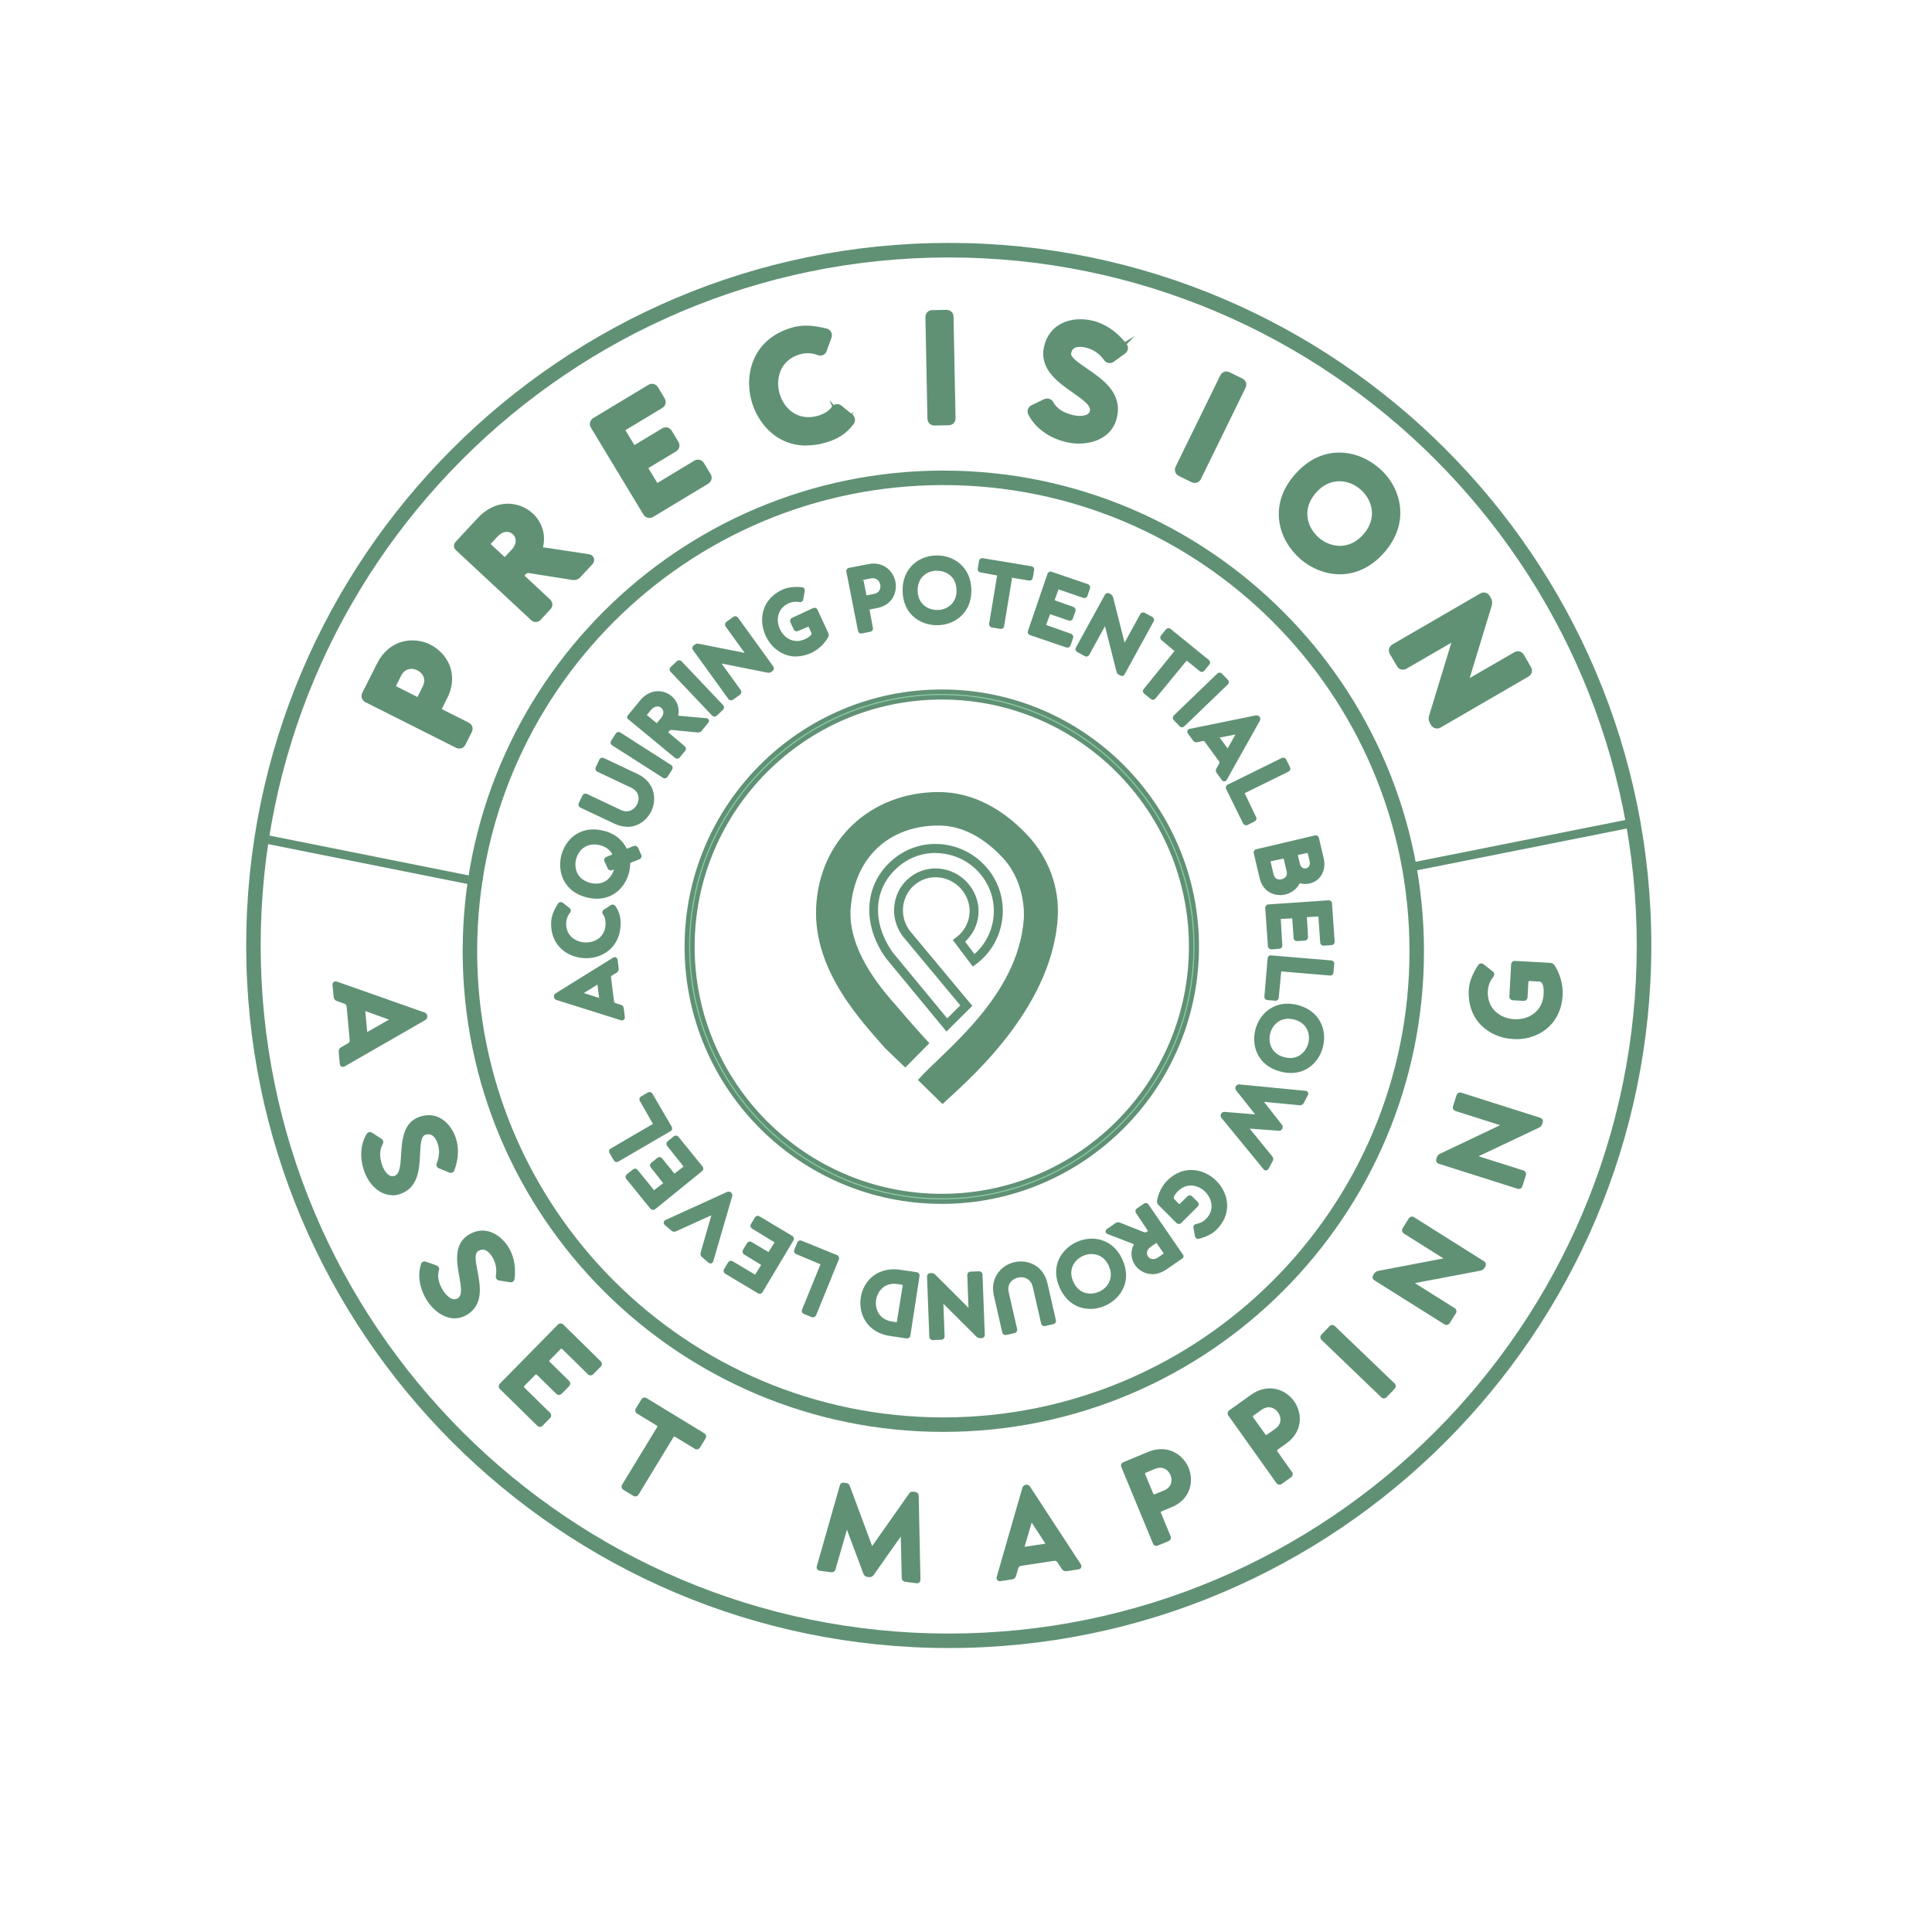 <?xml version="1.0" encoding="UTF-8"?><svg id="Labels" xmlns="http://www.w3.org/2000/svg" viewBox="0 0 288 288"><defs><style>.cls-1{fill:#8ccda5;}.cls-2{fill:#609175;}</style></defs><g><path class="cls-1" d="m141.43,37.72c-56.92,0-103.23,46.31-103.23,103.23s46.31,103.23,103.23,103.23,103.23-46.31,103.23-103.23-46.31-103.23-103.23-103.23m0,207.29c-57.38,0-104.06-46.68-104.06-104.06s46.68-104.06,104.06-104.06,104.06,46.68,104.06,104.06-46.68,104.06-104.06,104.06"/><path class="cls-2" d="m141.43,245.67c-57.75,0-104.73-46.98-104.73-104.73s46.98-104.73,104.73-104.73,104.73,46.98,104.73,104.73-46.98,104.73-104.73,104.73Zm0-207.29c-56.55,0-102.57,46.01-102.57,102.57s46.01,102.56,102.57,102.56,102.56-46.01,102.56-102.56-46.01-102.57-102.56-102.57Z"/><path class="cls-1" d="m140.62,71.65c-38.68,0-70.16,31.47-70.16,70.16s31.47,70.16,70.16,70.16,70.16-31.47,70.16-70.16-31.47-70.16-70.16-70.16m0,141.14c-39.14,0-70.99-31.85-70.99-70.99s31.85-70.99,70.99-70.99,70.99,31.85,70.99,70.99-31.85,70.99-70.99,70.99"/><path class="cls-2" d="m140.62,213.45c-39.51,0-71.65-32.14-71.65-71.65s32.14-71.65,71.65-71.65,71.65,32.14,71.65,71.65-32.14,71.65-71.65,71.65Zm0-141.14c-38.32,0-69.49,31.17-69.49,69.49s31.17,69.49,69.49,69.49,69.49-31.17,69.49-69.49-31.17-69.49-69.49-69.49Z"/><path class="cls-1" d="m140.39,103.95c-20.5,0-37.17,16.68-37.17,37.17s16.68,37.17,37.17,37.17,37.17-16.68,37.17-37.17-16.68-37.17-37.17-37.17m0,75.18c-20.96,0-38.01-17.05-38.01-38s17.05-38,38.01-38,38.01,17.05,38.01,38-17.05,38-38.01,38"/><path class="cls-2" d="m140.39,179.46c-21.14,0-38.34-17.2-38.34-38.34s17.2-38.34,38.34-38.34,38.34,17.2,38.34,38.34-17.2,38.34-38.34,38.34Zm0-76.01c-20.77,0-37.67,16.9-37.67,37.67s16.9,37.67,37.67,37.67,37.67-16.9,37.67-37.67-16.9-37.67-37.67-37.67Zm0,75.18c-20.68,0-37.51-16.83-37.51-37.51s16.83-37.51,37.51-37.51,37.51,16.83,37.51,37.51-16.83,37.51-37.51,37.51Zm0-74.35c-20.31,0-36.84,16.53-36.84,36.84s16.53,36.84,36.84,36.84,36.84-16.53,36.84-36.84-16.53-36.84-36.84-36.84Z"/><path class="cls-2" d="m62,104.61c.34.17.67.06.84-.28l.84-1.66c1.53-3.05-3.03-5.32-4.55-2.29l-.84,1.66c-.17.34-.04.68.3.85l3.41,1.72Zm-7.33-1l1.92-3.81c.28-.56.45-.9.59-1.13,1.67-2.63,4.48-2.97,6.63-1.89,2.12,1.07,3.57,3.53,2.41,6.44-.1.25-.27.59-.55,1.15l-.56,1.1c-.17.34-.04.68.28.84l4.13,2.08c.16.08.21.23.13.39l-.95,1.88c-.08.16-.23.21-.39.13l-13.51-6.8c-.16-.08-.21-.23-.13-.39"/><path class="cls-2" d="m68.45,111.17c-.1,0-.2-.02-.3-.07l-13.51-6.8c-.32-.16-.44-.51-.28-.84h0s1.92-3.81,1.92-3.81c.29-.57.46-.92.61-1.16,1.85-2.9,4.95-3.07,7.06-2.01,2.13,1.07,3.84,3.68,2.57,6.86-.11.27-.29.62-.57,1.18l-.56,1.1c-.03.06-.06.15-.03.23.02.07.08.13.16.17l4.13,2.08c.32.16.44.52.28.84l-.95,1.88c-.11.22-.32.35-.54.35Zm-13.47-7.45l13.44,6.77.91-1.81-4.09-2.06c-.24-.12-.41-.31-.49-.54-.08-.24-.06-.5.06-.75l.56-1.1c.27-.54.45-.89.54-1.13,1.12-2.81-.32-5.05-2.25-6.02-1.91-.96-4.57-.79-6.2,1.77-.13.21-.3.54-.57,1.1l-1.9,3.78Zm7.33,1.3c-.15,0-.31-.04-.46-.11h0l-3.41-1.72c-.51-.26-.7-.8-.45-1.3l.84-1.66c.49-.98,1.32-1.55,2.33-1.61,1.07-.06,2.14.48,2.72,1.37.55.84.58,1.85.09,2.83l-.84,1.66c-.18.35-.49.54-.83.54Zm-.16-.71c.18.09.31.05.4-.13l.84-1.66c.38-.76.36-1.53-.05-2.16-.45-.69-1.31-1.12-2.13-1.07-.76.04-1.39.48-1.77,1.24l-.84,1.66c-.11.23.05.35.15.41l3.41,1.72Z"/><path class="cls-2" d="m62.19,104.24c.14.07.22.04.29-.1l.84-1.66c.37-.73.35-1.47-.05-2.08-.43-.66-1.25-1.07-2.05-1.03-.73.04-1.34.47-1.7,1.2l-.84,1.66s-.1.19.11.3l3.41,1.72Zm.13.87c-.16,0-.33-.04-.5-.12l-3.41-1.72c-.55-.28-.76-.87-.48-1.41l.84-1.66c.51-1.01,1.36-1.59,2.4-1.65,1.1-.06,2.2.49,2.8,1.41.57.87.6,1.9.1,2.91l-.84,1.66c-.19.38-.53.59-.9.59m-7.22-1.42l13.29,6.69.84-1.66-4.02-2.02c-.26-.13-.44-.34-.53-.59-.09-.26-.07-.55.07-.81l.56-1.1c.28-.55.44-.88.54-1.12,1.1-2.76-.32-4.96-2.21-5.91-1.88-.94-4.49-.77-6.09,1.74-.13.21-.29.52-.54,1.04l-1.89,3.76Zm13.36,7.57c-.11,0-.22-.03-.33-.08l-13.51-6.8c-.18-.09-.31-.23-.36-.4-.06-.17-.04-.37.05-.55h0s1.92-3.81,1.92-3.81c.3-.6.47-.94.61-1.16,1.88-2.94,5.03-3.12,7.17-2.04,2.16,1.09,3.9,3.73,2.61,6.97-.1.26-.28.61-.57,1.19l-.56,1.1s-.04.11-.02.17c.02.06.08.1.12.12l4.13,2.08c.37.18.5.58.31.95l-.95,1.88c-.13.26-.36.4-.62.4"/><path class="cls-2" d="m68.46,111.59c-.16,0-.33-.04-.48-.12l-13.51-6.8c-.25-.13-.44-.34-.53-.6-.09-.26-.06-.54.07-.8l1.92-3.81c.31-.62.48-.95.63-1.19,1.99-3.12,5.34-3.31,7.6-2.17,2.29,1.16,4.14,3.96,2.77,7.39-.11.28-.29.64-.58,1.21l-.5,1,4.02,2.02c.53.27.73.87.46,1.4l-.95,1.89c-.18.36-.52.58-.91.58Zm-7-15.45c-1.56,0-3.21.7-4.35,2.49-.13.21-.29.53-.59,1.13l-1.92,3.81c-.05.1-.06.2-.03.29.03.09.1.16.2.21l13.51,6.8c.19.1.4.03.5-.17l.95-1.88c.1-.2.04-.4-.17-.5l-4.13-2.08c-.18-.09-.25-.22-.28-.31-.05-.14-.03-.29.04-.43l.55-1.1c.28-.56.46-.91.56-1.16,1.21-3.04-.42-5.52-2.45-6.55-.71-.36-1.54-.57-2.39-.57Zm7.08,14.68l-13.88-6.99,2.08-4.13c.24-.48.39-.77.52-.99,1.72-2.69,4.51-2.88,6.53-1.86,2.03,1.02,3.55,3.38,2.37,6.33-.1.25-.26.57-.55,1.15l-.56,1.1c-.09.18-.11.38-.05.55.06.17.19.31.36.4l4.32,2.17-1.14,2.26Zm-12.99-7.28l12.69,6.39.54-1.07-3.72-1.87c-.33-.17-.58-.44-.69-.78-.12-.34-.09-.72.08-1.07l.56-1.1c.28-.55.44-.87.53-1.1,1.02-2.56-.29-4.6-2.05-5.49-1.74-.88-4.17-.71-5.66,1.62-.11.18-.26.48-.49.93l-1.78,3.54Zm6.78,1.9c-.22,0-.44-.05-.65-.16l-3.41-1.72c-.71-.36-.98-1.16-.63-1.86l.84-1.66c.56-1.12,1.51-1.77,2.68-1.84,1.22-.07,2.43.54,3.1,1.55.64.97.68,2.12.11,3.24l-.84,1.66c-.24.48-.69.77-1.2.77Zm-.99-6.57c-.05,0-.1,0-.15,0-.92.05-1.67.58-2.12,1.47l-.84,1.66c-.19.37-.05.77.34.97l3.41,1.72c.37.19.77.06.95-.32l.84-1.66c.45-.9.43-1.81-.08-2.58-.51-.78-1.42-1.26-2.35-1.26Zm.98,5.74c-.09,0-.18-.02-.28-.07h0s-3.41-1.72-3.41-1.72c-.3-.15-.41-.45-.26-.74l.84-1.66c.42-.84,1.13-1.33,1.98-1.38.93-.04,1.85.42,2.35,1.18.47.71.49,1.57.07,2.41l-.84,1.66c-.1.21-.27.31-.46.31Zm.02-.66l-.15.3.16-.29s0,0-.01,0Zm-3.32-1.67l3.21,1.62.78-1.56c.32-.63.31-1.24-.03-1.75-.37-.56-1.09-.92-1.76-.88-.61.04-1.11.39-1.42,1.01l-.78,1.56Z"/><path class="cls-2" d="m74.8,83.68c.28.26.65.26.91-.02l1.12-1.2c2.33-2.5-.89-5.46-3.2-2.98l-1.12,1.2c-.26.28-.23.64.05.9l2.25,2.1Zm4.87,8.21l-11.21-10.43s-.05-.11,0-.16l2.87-3.09c.43-.46.69-.74.89-.92,4-3.57,9.18.11,7.95,4.3-.11.38.05.63.42.7l7.08,1.06c.19.02.21.14.09.27l-1.79,1.92c-.12.13-.31.2-.5.18l-6.55-1.03c-.38-.05-.79.09-1.05.37l-.31.33c-.26.28-.25.63.03.89l3.91,3.64c.13.12.14.28.02.41l-1.44,1.55c-.12.13-.28.14-.41.01"/><path class="cls-2" d="m79.87,92.31c-.15,0-.3-.06-.43-.18h0l-11.21-10.43c-.18-.17-.19-.44-.02-.63l2.88-3.09c.43-.47.7-.75.91-.94,2.32-2.07,4.83-1.75,6.41-.75,1.85,1.17,2.69,3.34,2.09,5.4-.03.09-.03.16,0,.2.02.03.08.06.17.08l7.07,1.06c.29.04.39.21.42.3.04.1.06.3-.14.52l-1.79,1.92c-.2.21-.49.32-.79.28l-6.56-1.04c-.27-.03-.57.07-.76.27l-.31.33c-.13.15-.13.28.02.42l3.91,3.64c.26.25.28.62.03.88l-1.44,1.55c-.13.14-.29.21-.45.21Zm-11.02-10.94l11.02,10.25,1.38-1.48-3.88-3.61c-.41-.39-.43-.94-.05-1.36l.31-.33c.33-.36.84-.54,1.34-.47l6.56,1.04c.07,0,.15-.02.2-.07l1.57-1.68-6.75-1.01c-.36-.07-.54-.25-.63-.39-.09-.14-.17-.38-.07-.74.52-1.77-.21-3.64-1.81-4.65-1.37-.87-3.56-1.14-5.61.68-.19.17-.46.46-.87.9l-2.73,2.93Zm6.4,2.84c-.24,0-.48-.09-.68-.28h0s-2.25-2.1-2.25-2.1c-.21-.19-.32-.44-.33-.69,0-.25.09-.49.27-.68l1.12-1.2c.78-.84,1.76-1.2,2.7-.98.84.19,1.52.83,1.78,1.65.28.92,0,1.92-.79,2.76l-1.12,1.2c-.2.21-.44.32-.69.32Zm-.23-.77c.09.08.26.19.44,0l1.11-1.2c.63-.67.85-1.42.64-2.12-.18-.6-.68-1.06-1.29-1.2-.71-.16-1.44.12-2.07.79l-1.12,1.2c-.06.07-.09.14-.09.21,0,.08.04.16.12.23l2.25,2.1Z"/><path class="cls-2" d="m75.08,83.37c.17.16.28.04.32,0l1.12-1.2c.6-.65.82-1.37.62-2.04-.17-.57-.65-1.01-1.23-1.14-.68-.16-1.39.11-1.99.76l-1.12,1.2s-.15.16.03.32l2.25,2.09Zm.17.91c-.26,0-.52-.1-.74-.3h0s-2.25-2.1-2.25-2.1c-.45-.42-.48-1.05-.07-1.49l1.12-1.2c.8-.86,1.81-1.23,2.78-1,.87.2,1.58.85,1.84,1.71.29.95,0,1.98-.81,2.85l-1.12,1.2c-.21.23-.48.34-.76.34m-6.29-2.92l10.9,10.14,1.27-1.36-3.82-3.55c-.45-.42-.47-1.02-.05-1.48l.31-.33c.35-.38.89-.57,1.41-.5l6.56,1.04s.1-.01.13-.05l1.46-1.57-6.59-.99c-.39-.07-.59-.27-.68-.42-.1-.16-.19-.42-.08-.8.59-2-.47-3.73-1.77-4.55-1.34-.85-3.5-1.12-5.51.68-.19.17-.44.44-.85.88l-2.68,2.88Zm10.99,10.22l-.28.3.28-.3Zm-.08.81c-.17,0-.34-.07-.48-.2l-11.21-10.43c-.21-.2-.23-.52-.03-.74l2.88-3.09c.44-.48.71-.76.91-.94,2.36-2.11,4.91-1.77,6.51-.76,1.88,1.19,2.74,3.4,2.12,5.49-.02.08-.02.13-.01.13,0,0,.04.03.11.04l7.06,1.06c.34.04.46.26.49.36.03.09.09.34-.16.6l-1.79,1.92c-.22.23-.54.35-.86.31l-6.56-1.04c-.25-.03-.51.06-.68.24l-.31.33c-.1.11-.1.2.01.3l3.91,3.64c.3.28.31.7.04,1l-1.44,1.55c-.15.16-.33.24-.52.24"/><path class="cls-2" d="m79.87,92.72c-.26,0-.51-.1-.71-.29l-11.21-10.43c-.35-.32-.37-.86-.05-1.21l2.88-3.1c.45-.49.72-.77.93-.96,2.5-2.23,5.21-1.87,6.91-.8,1.95,1.23,2.86,3.48,2.32,5.65l6.83,1.03c.53.07.71.46.75.57.04.12.15.54-.23.95l-1.79,1.92c-.29.31-.71.46-1.14.41l-6.57-1.04c-.13-.01-.29.04-.39.14l-.22.24,3.82,3.56c.43.4.46,1.03.05,1.47l-1.44,1.55c-.2.22-.47.34-.76.34Zm-4.15-16.96c-1.13,0-2.37.4-3.56,1.47-.19.17-.45.45-.89.92l-2.88,3.09c-.07.08-.07.2.01.27l11.21,10.43c.07.07.16.11.24.11l-.43-.4.06-.06-10.99-10.22,3-3.23c.37-.39.59-.63.77-.8,2.15-1.92,4.46-1.63,5.91-.71,1.41.89,2.55,2.76,1.91,4.93-.06.21-.05.39.04.54.09.14.24.23.46.27l7.2,1.08-1.89,2.03c-.1.11-.26.16-.4.15l-6.59-1.04c-.4-.05-.83.1-1.11.4l-.31.33c-.29.32-.28.71.04,1.01l4.06,3.78-1.49,1.61.09.08-.21.23c.06-.02.11-.06.16-.11l1.44-1.55c.15-.17.15-.37-.02-.53l-3.91-3.64c-.25-.23-.26-.52-.03-.77l.31-.33c.24-.26.61-.39.96-.35l6.57,1.04c.21.02.42-.05.56-.2l1.79-1.92c.12-.13.11-.22.09-.27-.02-.04-.07-.12-.22-.14l-7.07-1.06c-.1-.02-.22-.05-.3-.13l-.07-.11c-.04-.09-.04-.21,0-.35.57-1.95-.22-4.01-1.98-5.12-.69-.44-1.58-.74-2.55-.74Zm-6.28,5.58l10.41,9.68.81-.88-3.58-3.33c-.58-.54-.61-1.36-.07-1.95l.31-.33c.42-.46,1.07-.69,1.7-.6l6.47,1.02.97-1.04-5.97-.9c-.52-.1-.79-.37-.92-.58-.13-.21-.26-.57-.11-1.07.54-1.84-.43-3.42-1.63-4.18-1.24-.79-3.24-1.03-5.11.64-.16.15-.39.39-.73.76l-2.55,2.74Zm5.82,3.27c-.35,0-.69-.14-.96-.39l-2.25-2.1c-.28-.26-.45-.6-.46-.96-.02-.36.12-.72.38-1l1.12-1.2c.88-.95,2.01-1.35,3.1-1.1.99.23,1.79.97,2.08,1.93.33,1.06,0,2.22-.88,3.17l-1.12,1.2c-.27.29-.62.45-1,.45Zm.28-6.16c-.7,0-1.4.34-1.98.96l-1.12,1.2c-.14.15-.21.33-.2.51,0,.18.1.37.25.51l2.25,2.1c.31.29.74.28,1.02-.02l1.12-1.2c.72-.77.99-1.69.73-2.52-.23-.74-.84-1.31-1.59-1.48-.16-.04-.32-.05-.48-.05Zm-.29,5.33c-.14,0-.27-.06-.39-.17l-2.25-2.09c-.16-.15-.2-.3-.2-.4,0-.14.05-.27.16-.39l1.11-1.2c.68-.74,1.5-1.04,2.31-.86.7.16,1.26.68,1.47,1.37.24.78,0,1.62-.7,2.36l-1.12,1.2c-.12.12-.26.18-.39.18Zm-2.12-2.69l2.11,1.96,1.03-1.11c.52-.56.71-1.17.55-1.71-.14-.46-.52-.81-.98-.91-.56-.13-1.15.11-1.67.66l-1.03,1.11Z"/><path class="cls-2" d="m88.73,63.36c-.09-.15-.06-.31.1-.4l8.21-4.95c.15-.09.31-.06.4.1l1,1.65c.09.15.06.31-.1.4l-5.61,3.39c-.33.2-.41.54-.21.86l1.46,2.42c.2.33.54.41.86.21l4.23-2.55c.15-.09.31-.06.4.1l1,1.65c.09.15.05.31-.1.4l-4.23,2.55c-.33.2-.41.54-.21.86l1.46,2.42c.2.33.54.41.86.21l5.61-3.39c.15-.09.31-.06.4.1l1,1.65c.09.15.05.31-.1.4l-8.21,4.95c-.15.09-.31.06-.4-.1l-7.82-12.95Z"/><path class="cls-2" d="m96.79,76.8s-.09,0-.14-.02c-.16-.04-.29-.14-.38-.29l-7.82-12.95c-.09-.15-.12-.32-.08-.48.04-.16.14-.29.29-.38l8.21-4.95c.31-.19.67-.1.86.21l1,1.66c.09.15.12.32.08.47s-.14.29-.29.38l-5.61,3.39c-.17.1-.2.24-.1.41l1.46,2.42c.04.06.09.13.18.15.08.02.17-.02.23-.05l4.23-2.55c.31-.19.67-.1.86.21l1,1.65c.19.31.1.67-.21.86l-4.23,2.55c-.06.04-.13.09-.15.18s.02.17.05.23l1.46,2.42c.1.17.24.2.41.1l5.61-3.39c.31-.19.67-.1.86.21l1,1.65c.09.15.12.32.08.47-.04.16-.14.29-.29.38l-8.2,4.95c-.11.06-.22.1-.34.1Zm-7.75-13.57l7.78,12.88,8.14-4.91-.96-1.58-5.58,3.37c-.48.29-1.03.16-1.32-.33l-1.46-2.42c-.14-.24-.19-.49-.13-.73.06-.24.22-.44.45-.59l4.19-2.53-.96-1.58-4.19,2.53c-.24.14-.49.19-.73.13-.24-.06-.44-.22-.59-.45l-1.46-2.42c-.29-.48-.16-1.03.32-1.32l5.58-3.37-.95-1.58-8.14,4.91Z"/><path class="cls-2" d="m89.09,63.15l-.36.22.36-.21h0Zm.06.11l7.69,12.74,7.99-4.83-.87-1.44-5.5,3.32c-.53.32-1.11.17-1.43-.35l-1.46-2.42c-.15-.25-.2-.54-.14-.79.06-.26.24-.49.49-.64l4.12-2.49-.87-1.44-4.12,2.49c-.53.32-1.12.17-1.43-.36l-1.46-2.42c-.32-.53-.17-1.11.35-1.43l5.51-3.32-.87-1.44-7.99,4.83Zm7.63,13.63c-.05,0-.1,0-.16-.02-.18-.04-.33-.16-.43-.33l-7.82-12.95c-.1-.17-.14-.36-.09-.54s.16-.33.33-.43l8.21-4.95c.35-.21.76-.11.97.24l1,1.66c.1.17.13.36.09.54-.04.18-.16.33-.33.43l-5.61,3.39c-.13.08-.15.16-.07.29l1.46,2.42c.08.13.16.15.29.07l4.23-2.55c.17-.1.36-.14.54-.09.18.04.33.16.43.33l1,1.65c.21.35.11.76-.24.97l-4.23,2.55s-.1.07-.11.13c-.01.06.02.13.04.16l1.46,2.42c.08.13.16.15.29.07l5.61-3.39c.36-.21.76-.11.97.24l1,1.65c.1.17.14.36.09.54s-.16.33-.33.43l-8.2,4.95c-.12.07-.25.11-.38.11"/><path class="cls-2" d="m96.79,77.21c-.08,0-.16,0-.24-.03-.26-.06-.49-.24-.64-.48l-7.82-12.95c-.15-.25-.2-.53-.13-.79.07-.26.24-.49.48-.64l8.21-4.95c.51-.31,1.12-.15,1.43.35l1,1.66c.15.24.19.52.13.79-.06.26-.24.49-.48.64l-5.5,3.32,1.34,2.22,4.13-2.49c.25-.15.53-.2.79-.13.26.06.49.23.64.48l1,1.65c.3.51.15,1.12-.35,1.43l-4.13,2.49,1.34,2.22,5.51-3.33c.51-.3,1.12-.15,1.43.35l1,1.65c.15.24.19.52.13.79-.07.26-.24.49-.48.64l-8.2,4.95c-.17.1-.36.16-.55.16Zm-8.18-14.06c-.01.08,0,.17.06.26l7.82,12.95c.06.09.14.16.23.18.09.02.19,0,.29-.05l8.2-4.95c.09-.06.16-.14.18-.23.02-.09,0-.19-.05-.28l-1-1.65c-.12-.19-.32-.24-.52-.13l-5.61,3.39c-.29.17-.57.1-.75-.18l-1.46-2.42c-.09-.14-.11-.29-.08-.42.03-.13.13-.25.27-.33l4.22-2.55c.19-.12.24-.32.12-.52l-1-1.65c-.06-.09-.14-.16-.23-.18-.09-.02-.19,0-.28.05l-4.23,2.55c-.14.09-.28.11-.42.08-.13-.03-.25-.12-.33-.27l-1.46-2.42c-.09-.14-.11-.28-.08-.42.03-.13.12-.24.27-.33l5.61-3.39c.09-.06.16-.14.18-.23.02-.09,0-.19-.05-.28l-1-1.66c-.12-.19-.32-.24-.51-.13l-8.2,4.95c-.06.04-.11.08-.14.13l.27-.16.06.11h0s8.28-5,8.28-5l1.21,2.01-5.79,3.5c-.37.22-.46.61-.24.98l1.46,2.42c.22.37.61.46.98.24l4.4-2.66,1.21,2.01-4.41,2.66c-.18.11-.3.26-.34.43-.04.17,0,.37.1.54l1.46,2.42c.22.37.61.46.98.24l5.79-3.5,1.21,2.01-8.56,5.17-7.75-12.85-.07.04-.3-.5Zm1.01.22l7.35,12.17,7.42-4.48-.53-.87-5.22,3.15c-.68.41-1.48.22-1.89-.47l-1.46-2.42c-.2-.33-.26-.7-.18-1.05.09-.35.31-.65.64-.84l3.84-2.32-.53-.87-3.84,2.32c-.69.41-1.48.21-1.89-.47l-1.46-2.42c-.41-.68-.22-1.48.46-1.89l5.22-3.15-.52-.87-7.42,4.48Z"/><path class="cls-2" d="m118.41,49.51c1.52-.41,3.13-.2,4.66.2.18.05.22.22.17.37l-.72,1.98c-.07.18-.19.24-.37.17-.78-.3-1.87-.47-3.02-.16-6.82,1.85-3.93,12.51,2.89,10.66,1.41-.38,2.16-1.05,2.56-1.62.1-.14.26-.16.38-.06l1.64,1.32c.12.11.15.28.04.41-.92,1.23-2.06,2.02-3.94,2.53-5.22,1.42-8.89-1.84-9.96-5.78-1.07-3.96.45-8.61,5.68-10.03"/><path class="cls-2" d="m120.36,65.97c-3.32,0-6.71-1.82-7.94-6.34-1.07-3.96.32-8.92,5.91-10.44h0c1.36-.37,2.9-.3,4.83.2.16.04.29.14.37.28.08.15.09.34.03.52l-.72,1.99c-.08.22-.22.32-.32.37-.1.05-.27.08-.48,0-.52-.2-1.58-.48-2.82-.15-3.3.89-4.09,3.9-3.44,6.31.65,2.41,2.86,4.6,6.16,3.71,1.09-.3,1.89-.8,2.37-1.49.11-.15.25-.24.42-.26.16-.02.32.03.45.15l1.63,1.31c.14.12.22.27.23.44.01.16-.04.32-.15.44-1.01,1.34-2.24,2.13-4.11,2.64-.78.21-1.6.33-2.43.33Zm-1.86-16.14h0c-5.15,1.4-6.43,5.97-5.44,9.62.99,3.65,4.41,6.95,9.56,5.55,1.71-.47,2.84-1.19,3.76-2.41l-1.56-1.23c-.58.8-1.49,1.37-2.7,1.7-3.74,1.01-6.23-1.45-6.97-4.17-.74-2.72.17-6.11,3.91-7.12,1.39-.38,2.57-.08,3.18.15l.69-1.9c-1.78-.46-3.19-.52-4.41-.18Zm6.26,11.49s0,0,0,0h0Zm-1.77-11.28s0,0,0,0c0,0,0,0,0,0Z"/><path class="cls-2" d="m122.97,50.12h0,0Zm1.74,11.27s0,0,0,0h0Zm1.61,1.16s0,0,0,0c0,0,0,0,0,0m-7.79-12.63h0c-5.1,1.38-6.36,5.9-5.38,9.52.98,3.61,4.36,6.87,9.45,5.49,1.65-.45,2.75-1.14,3.65-2.29l-1.42-1.14c-.59.78-1.5,1.33-2.69,1.66-3.63.98-6.3-1.39-7.07-4.23-.77-2.85.34-6.24,3.96-7.23,1.35-.37,2.52-.1,3.15.13l.63-1.73c-1.73-.43-3.09-.48-4.28-.16m1.71,16.17c-4.21,0-6.99-3.08-7.9-6.44-1.08-4,.32-9.01,5.97-10.54,1.38-.37,2.93-.31,4.87.2.18.05.33.16.42.33.09.17.11.39.04.58l-.72,1.99c-.09.25-.25.36-.36.42-.11.05-.3.1-.55,0-.51-.2-1.55-.47-2.77-.15-3.24.88-4.02,3.83-3.38,6.21.65,2.37,2.81,4.53,6.05,3.65,1.07-.29,1.85-.78,2.33-1.46.12-.17.29-.27.48-.3.18-.02.37.04.52.17l1.62,1.31c.15.13.25.31.26.5.01.18-.04.36-.16.5-1.01,1.35-2.26,2.15-4.15,2.66-.91.25-1.77.36-2.58.36"/><path class="cls-2" d="m120.24,66.42c-4.73,0-7.38-3.6-8.22-6.68-1.13-4.16.33-9.35,6.2-10.95,1.43-.39,3.04-.32,5.04.2.27.07.5.25.63.49.14.25.16.56.06.85l-.72,1.99c-.13.36-.36.53-.53.6-.17.08-.45.15-.8.01-.48-.18-1.43-.44-2.56-.14-3.02.82-3.75,3.58-3.15,5.8.6,2.22,2.63,4.23,5.65,3.41.99-.27,1.71-.72,2.14-1.33.02-.03.04-.06.06-.08l-.39-.96.64.75c.12-.07.25-.12.39-.14.28-.03.56.06.78.25l1.45,1.17.35-.27-.2.39h.01c.23.21.36.47.38.74.02.27-.07.54-.24.74-1.05,1.4-2.35,2.23-4.31,2.77-.91.25-1.8.37-2.66.37Zm-.06-17.21c-.64,0-1.22.08-1.78.23-5.43,1.47-6.78,6.28-5.73,10.13.77,2.86,3.22,6.19,7.58,6.19.8,0,1.64-.12,2.49-.35,1.7-.46,2.85-1.16,3.79-2.32l-.14-.1c-.92,1.12-2.04,1.8-3.7,2.25-5.32,1.44-8.84-1.96-9.86-5.73-1.02-3.77.3-8.48,5.62-9.93h0c1.25-.34,2.67-.29,4.45.16l.36.09-.86,2.39-.31-.11c-.55-.19-1.66-.47-2.96-.12-3.41.93-4.46,4.13-3.73,6.82.73,2.69,3.25,4.92,6.67,4,1.01-.27,1.8-.72,2.34-1.33l-.07-.17c-.53.62-1.3,1.07-2.32,1.34-3.46.94-5.78-1.35-6.46-3.88-.69-2.53.15-5.68,3.61-6.62,1.31-.35,2.43-.05,2.97.16.14.05.23.03.29,0,.08-.04.15-.12.19-.23l.72-1.99c.04-.11.03-.22-.02-.31-.04-.08-.12-.14-.21-.16-1.09-.29-2.05-.43-2.92-.43Zm-1.56,1.03c-4.88,1.32-6.09,5.65-5.15,9.11.94,3.46,4.17,6.58,9.05,5.26,1.46-.4,2.45-.98,3.27-1.93l-.9-.73c-.63.7-1.52,1.21-2.65,1.51-3.83,1.04-6.67-1.46-7.48-4.47-.82-3.01.36-6.6,4.2-7.64,1.25-.34,2.35-.16,3.04.03l.39-1.08c-1.5-.34-2.7-.36-3.76-.08h0Zm7.84,12.67l.11.13c.05-.06.09-.11.14-.17.08-.09.11-.18.1-.28,0-.06-.02-.11-.05-.16l-.06.13.03.02-.2.26s-.04.05-.06.07Zm-1.51-1.76l1.29,1.04.14-.1-1.33-1.08c-.09-.07-.18-.11-.27-.1,0,0-.01,0-.02,0l.2.23Z"/><path class="cls-2" d="m139,46.97l2.11-.04c.18,0,.29.11.3.29l.3,15.12c0,.18-.11.29-.28.3l-2.11.04c-.18,0-.29-.11-.3-.29l-.3-15.12c0-.18.11-.29.29-.3"/><path class="cls-2" d="m139.3,63.01c-.36,0-.62-.26-.63-.61l-.3-15.12c0-.18.06-.34.17-.45.11-.12.27-.18.45-.18l2.11-.04h.01c.36,0,.62.26.62.61l.3,15.12c0,.17-.05.34-.17.45-.11.12-.27.18-.45.19l-2.11.04h0Zm-.26-15.71l.29,15.04,2.03-.04-.29-15.04-2.03.04Z"/><path class="cls-2" d="m139,46.97v.42h0v-.42Zm.12.41l.29,14.88,1.86-.04-.29-14.88-1.86.04Zm.18,15.71c-.41,0-.71-.29-.71-.69l-.3-15.12c0-.2.06-.38.19-.51.13-.13.31-.21.5-.21l2.11-.04c.19,0,.38.06.51.19.13.13.21.31.21.5l.3,15.12c0,.2-.06.38-.19.51-.13.13-.31.21-.5.21l-2.11.04h0Z"/><path class="cls-2" d="m139.31,63.43h-.01c-.59,0-1.04-.44-1.05-1.02l-.3-15.12c0-.29.09-.55.28-.75.19-.2.45-.31.74-.31l2.11-.04c.29,0,.55.1.75.28.2.19.31.45.31.74l.3,15.12c0,.29-.09.55-.28.75-.19.2-.45.31-.74.31l-2.11.04Zm-.65-16.35c-.03.05-.04.12-.04.19l.3,15.12c0,.22.15.37.38.37h0l2.1-.04c.11,0,.21-.04.27-.11.07-.07.1-.16.1-.27l-.3-15.12c0-.11-.04-.21-.11-.27-.07-.06-.18-.1-.27-.1l-2.11.04c-.1,0-.19.03-.25.09h.58s0,.07,0,.07l1.99-.04.3,15.54-2.53.05-.3-15.21h-.12s0-.31,0-.31Zm.8.63l.28,14.21,1.2-.02-.28-14.21-1.2.02Z"/><path class="cls-2" d="m154.09,61.08l1.88-.9c.15-.06.3-.02.39.13.72,1.33,2.11,2.01,3.53,2.32,1.16.26,2.99.2,3.31-1.25.65-2.94-7.95-4.51-6.84-9.53.66-3,3.49-3.94,6.25-3.33,1.89.42,3.54,1.68,4.72,3.2.11.14.07.31-.06.4l-1.67,1.22c-.16.1-.31.07-.4-.06-.79-1.09-1.91-1.89-3.24-2.19-1.31-.29-2.69-.11-3.03,1.42-.58,2.63,8.02,4.16,6.84,9.53-.66,2.98-3.9,3.74-6.54,3.16-2.17-.48-4.24-1.72-5.27-3.74-.08-.16-.02-.3.13-.39"/><path class="cls-2" d="m160.88,65.71c-.57,0-1.15-.06-1.72-.19-2.51-.55-4.51-1.98-5.49-3.91-.16-.31-.05-.66.27-.83h.01s1.88-.9,1.88-.9c.34-.13.67-.02.82.28.58,1.07,1.69,1.79,3.31,2.15.73.16,1.74.19,2.37-.21.29-.19.47-.44.54-.78.23-1.06-1.12-2-2.69-3.1-2.15-1.5-4.83-3.37-4.15-6.43.33-1.51,1.2-2.63,2.52-3.25,1.16-.55,2.63-.67,4.13-.34,1.82.4,3.56,1.58,4.91,3.32.11.14.15.31.12.48-.03.16-.13.31-.27.4l-1.66,1.21c-.17.11-.34.15-.5.11-.15-.03-.28-.13-.37-.26-.77-1.06-1.82-1.77-3.03-2.04-.67-.15-1.26-.14-1.69.02-.5.18-.8.56-.94,1.16-.19.86,1.05,1.71,2.49,2.69,2.27,1.54,5.09,3.46,4.35,6.84-.33,1.48-1.27,2.57-2.73,3.15-.74.3-1.6.45-2.48.45Zm-6.6-4.36c.9,1.73,2.73,3.01,5.02,3.52,1.33.29,2.72.21,3.81-.23.87-.35,1.98-1.09,2.33-2.68.65-2.94-1.86-4.65-4.07-6.15-1.64-1.11-3.06-2.08-2.77-3.38.18-.81.65-1.38,1.36-1.64.56-.2,1.26-.22,2.07-.04,1.36.3,2.54,1.09,3.41,2.28l1.6-1.16c-1.25-1.59-2.84-2.67-4.49-3.03-1.36-.3-2.67-.2-3.7.29-1.12.53-1.87,1.49-2.15,2.79-.58,2.63,1.79,4.28,3.88,5.74,1.69,1.18,3.29,2.3,2.96,3.79-.11.52-.39.92-.83,1.2-1.01.64-2.45.39-2.87.3-1.82-.4-3.08-1.24-3.76-2.49l-1.78.89Zm11.18-8.28h0s0,0,0,0Z"/><path class="cls-2" d="m167.02,51.79s0,0,0,0h0Zm-1.49,1.24h0s0,0,0,0Zm-9.54,7.49s0,0,0,0t0,0m-1.66.76h0s0,0,0,0Zm.06.12c.9,1.67,2.69,2.91,4.92,3.4,2.57.57,5.47-.23,6.04-2.84.64-2.89-1.85-4.57-4.04-6.06-1.66-1.13-3.1-2.11-2.8-3.47.18-.84.67-1.43,1.41-1.7.58-.21,1.29-.23,2.11-.04,1.35.3,2.53,1.07,3.41,2.24l1.46-1.06c-1.23-1.54-2.78-2.58-4.39-2.94-1.34-.3-2.63-.19-3.65.28-1.1.52-1.83,1.46-2.11,2.73-.57,2.57,1.78,4.21,3.85,5.66,1.71,1.2,3.33,2.33,2.99,3.87-.18.8-.75,1.35-1.64,1.58-.88.22-1.81.07-2.16-.01-1.8-.4-3.06-1.21-3.76-2.43l-1.65.79Zm6.49,4.4c-.58,0-1.17-.07-1.75-.19-2.53-.56-4.56-2-5.55-3.95-.18-.36-.05-.75.31-.94l1.89-.9c.39-.15.76-.02.93.31.56,1.04,1.66,1.75,3.26,2.11.62.14,1.28.14,1.78.02.59-.15.93-.46,1.03-.95.22-1-1.11-1.93-2.66-3.01-2.17-1.52-4.87-3.4-4.18-6.52.34-1.53,1.23-2.68,2.57-3.31,1.18-.55,2.66-.68,4.18-.34,1.84.41,3.6,1.6,4.96,3.35.12.16.17.35.14.55-.03.19-.15.35-.31.46l-1.65,1.2c-.19.12-.37.16-.55.13-.18-.03-.34-.14-.45-.31-.76-1.04-1.79-1.74-2.98-2-.66-.14-1.23-.14-1.65.01-.47.17-.76.53-.88,1.1-.18.81,1.04,1.64,2.46,2.6,2.29,1.56,5.14,3.5,4.38,6.93-.56,2.53-2.86,3.66-5.28,3.66"/><path class="cls-2" d="m160.89,66.13c-.61,0-1.22-.07-1.82-.2-2.63-.58-4.74-2.09-5.77-4.13-.27-.52-.07-1.11.45-1.39l1.9-.91c.56-.22,1.11-.03,1.37.46.51.95,1.54,1.61,3.03,1.94.57.13,1.18.13,1.63.02.6-.15.74-.45.79-.7.17-.79-1.14-1.7-2.52-2.67-2.25-1.57-5.05-3.53-4.32-6.86.36-1.64,1.31-2.86,2.75-3.54,1.25-.59,2.81-.72,4.39-.37,1.81.4,3.55,1.53,4.93,3.2l1.46-.88-1.2,1.2c.15.22.21.49.17.75-.05.28-.22.53-.46.68l-1.63,1.19c-.27.18-.53.24-.8.19-.28-.05-.51-.21-.67-.45-.7-.97-1.67-1.62-2.77-1.86-.6-.13-1.1-.13-1.46,0-.36.13-.57.4-.67.85-.13.59,1.12,1.44,2.32,2.26,2.37,1.62,5.33,3.62,4.52,7.28-.64,2.89-3.31,3.93-5.61,3.93Zm-4.79-6.05c-.06,0-.13.01-.19.04l-1.87.89c-.19.1-.26.3-.16.49.95,1.87,2.89,3.24,5.33,3.78.55.12,1.12.18,1.68.18,2.03,0,4.4-.89,4.96-3.4.71-3.21-1.92-5-4.24-6.58-1.52-1.03-2.82-1.92-2.6-2.95.15-.68.52-1.13,1.09-1.34.48-.17,1.11-.18,1.83-.03,1.06.23,2.01.79,2.76,1.62l.14-.09c-.79-.87-1.77-1.45-2.87-1.7-.76-.17-1.41-.16-1.93.03-.64.23-1.04.72-1.2,1.46-.25,1.14,1.1,2.05,2.66,3.12,2.17,1.48,4.87,3.31,4.18,6.41-.62,2.82-3.71,3.69-6.44,3.09-2.32-.51-4.2-1.81-5.14-3.57l-.17-.31,2.24-1.07.15.27c.65,1.13,1.84,1.9,3.54,2.27.26.06,1.17.23,2.01.01.78-.2,1.25-.64,1.4-1.33.29-1.33-1.24-2.4-2.85-3.53-2.05-1.43-4.6-3.21-3.99-6,.3-1.38,1.1-2.4,2.29-2.96,1.08-.51,2.45-.62,3.86-.31,1.6.35,3.14,1.35,4.39,2.82l.14-.09c-1.27-1.51-2.85-2.53-4.5-2.89-1.44-.32-2.85-.21-3.97.32-1.25.59-2.07,1.65-2.38,3.08-.64,2.9,1.96,4.71,4.05,6.17,1.64,1.15,3.06,2.14,2.79,3.36-.14.62-.57,1.02-1.28,1.2-.54.14-1.27.13-1.93-.02-1.7-.38-2.87-1.14-3.48-2.27-.07-.13-.19-.2-.33-.2Zm-1.24,1.46c.9,1.43,2.53,2.49,4.53,2.93,2.41.53,5.12-.19,5.64-2.59.59-2.67-1.69-4.22-3.9-5.72-1.69-1.15-3.29-2.24-2.94-3.81.21-.96.77-1.63,1.62-1.94.63-.23,1.41-.25,2.3-.06,1.28.28,2.42.97,3.31,2l.98-.59c-1.14-1.31-2.53-2.2-3.95-2.52-1.27-.28-2.49-.19-3.43.26-1,.47-1.67,1.34-1.93,2.51-.52,2.36,1.73,3.93,3.71,5.31,1.81,1.26,3.52,2.46,3.13,4.22-.2.92-.87,1.57-1.89,1.83-.96.24-1.94.07-2.32-.01-1.76-.39-3.04-1.17-3.81-2.33l-1.05.5Zm9.91-8.66c.12.13.23.27.33.42.07.1.14.16.24.17.1.02.2,0,.31-.08l1.63-1.19c.1-.07.16-.15.18-.25,0-.05,0-.1,0-.14l-.09.09.02.02-2,1.46-.11-.14h0s0,0,0,0l-.09-.12c-.08-.1-.16-.2-.24-.3l-.17.06Z"/><path class="cls-2" d="m182.95,56.17l1.89.93c.16.08.21.23.13.39l-6.65,13.59c-.08.16-.23.21-.39.14l-1.89-.93c-.16-.08-.21-.23-.13-.39l6.65-13.59c.08-.16.23-.21.39-.13"/><path class="cls-2" d="m178.09,71.58c-.09,0-.19-.02-.29-.07l-1.9-.93c-.32-.16-.44-.51-.29-.83l6.65-13.59c.08-.16.2-.27.36-.33.15-.05.32-.04.48.04l1.89.93c.16.08.27.2.33.35s.04.32-.04.48l-6.65,13.59c-.11.23-.32.36-.55.36Zm-1.85-1.58l1.82.89,6.61-13.52-1.82-.89-6.61,13.52Z"/><path class="cls-2" d="m182.95,56.17l-.18.37h0l.18-.37Zm-6.61,13.79l1.67.82,6.54-13.37-1.67-.82-6.54,13.37Zm1.75,1.7c-.11,0-.22-.03-.33-.08l-1.9-.93c-.37-.18-.5-.58-.33-.95l6.65-13.59c.18-.37.58-.5.95-.32l1.89.93c.18.09.31.23.37.4.06.17.04.37-.04.54l-6.65,13.59c-.13.26-.36.4-.62.4"/><path class="cls-2" d="m178.09,71.99c-.16,0-.33-.04-.47-.11l-1.89-.93c-.53-.26-.74-.86-.48-1.39l6.65-13.59c.26-.53.86-.74,1.39-.48l1.9.93c.26.13.45.34.54.59.09.25.07.54-.06.8l-6.65,13.59c-.18.37-.52.59-.92.59Zm4.52-15.88s-.09.09-.12.15l-6.65,13.59c-.1.2-.03.4.17.5l1.89.93c.2.1.4.03.5-.17l6.65-13.59c.05-.1.06-.2.03-.29-.03-.09-.1-.17-.2-.21l-1.89-.93c-.09-.04-.18-.05-.26-.04l.52.26-.04.07,1.78.87-6.83,13.96-2.27-1.11,6.69-13.67-.11-.05.14-.28Zm-5.82,13.7l1.08.53,6.25-12.77-1.08-.53-6.25,12.77Z"/><path class="cls-2" d="m196.07,80.68c2.04,1.8,5.29,2.24,7.73-.52,2.43-2.76,1.58-5.94-.46-7.73-2.06-1.81-5.29-2.24-7.73.52-2.43,2.76-1.6,5.92.46,7.73m9.06-10.29c3.03,2.67,4.25,7.39.63,11.51-3.62,4.11-8.46,3.49-11.49.82-3.05-2.69-4.27-7.41-.65-11.52,3.62-4.11,8.46-3.49,11.51-.81"/><path class="cls-2" d="m199.73,85.2c-2.13,0-4.15-.89-5.68-2.23-3.05-2.68-4.56-7.58-.68-11.99,3.88-4.41,8.93-3.52,11.98-.84h0c3.04,2.68,4.54,7.57.66,11.97-1.94,2.2-4.16,3.08-6.29,3.08Zm-.06-16.62c-1.96,0-4.01.81-5.8,2.84-3.58,4.06-2.19,8.58.62,11.05,2.8,2.47,7.44,3.27,11.02-.79,3.58-4.06,2.2-8.57-.6-11.04h0c-1.41-1.24-3.28-2.06-5.25-2.06Zm.1,13.9c-1.47,0-2.87-.62-3.92-1.54h0c-2.09-1.84-3.14-5.19-.49-8.2,2.65-3.01,6.11-2.39,8.2-.55,2.09,1.84,3.14,5.19.49,8.2-1.32,1.49-2.83,2.09-4.28,2.09Zm-.11-11.16c-1.28,0-2.63.53-3.79,1.86-2.35,2.66-1.42,5.63.43,7.26h0c1.85,1.63,4.91,2.17,7.26-.49,2.35-2.66,1.42-5.63-.43-7.26-.93-.82-2.17-1.36-3.47-1.36Z"/><path class="cls-2" d="m196.35,80.37c1.82,1.6,4.83,2.14,7.14-.48,2.31-2.62,1.4-5.54-.42-7.15-1.82-1.6-4.83-2.14-7.14.49-2.31,2.62-1.4,5.54.42,7.14m3.43,2.19c-1.49,0-2.91-.62-3.97-1.56h0c-2.12-1.87-3.18-5.27-.49-8.32,2.68-3.05,6.19-2.43,8.31-.56,2.12,1.87,3.18,5.27.5,8.32-1.33,1.52-2.87,2.12-4.34,2.12m-.1-13.9c-1.94,0-3.97.81-5.73,2.81-3.54,4.02-2.16,8.49.61,10.93,2.77,2.44,7.37,3.24,10.91-.79,1.6-1.81,2.32-3.88,2.08-5.97-.21-1.86-1.16-3.62-2.67-4.95-1.39-1.23-3.24-2.04-5.19-2.04m.06,16.62c-2.15,0-4.19-.9-5.73-2.25-3.08-2.71-4.61-7.66-.69-12.11,3.92-4.45,9.02-3.56,12.1-.84,1.67,1.47,2.71,3.41,2.95,5.48.27,2.33-.52,4.62-2.28,6.61-1.96,2.22-4.2,3.11-6.35,3.11"/><path class="cls-2" d="m199.73,85.61c-2.1,0-4.27-.85-5.95-2.34-3.2-2.82-4.79-7.96-.72-12.58,4.07-4.62,9.37-3.69,12.57-.87,1.73,1.52,2.81,3.54,3.06,5.69.28,2.43-.54,4.8-2.36,6.87-1.86,2.11-4.14,3.23-6.6,3.23Zm-.07-17.46c-2.06,0-4.22.86-6.1,2.99-3.77,4.28-2.3,9.03.66,11.64,1.56,1.38,3.57,2.17,5.51,2.17,2.26,0,4.37-1.04,6.1-3,1.69-1.92,2.45-4.12,2.2-6.36-.23-1.98-1.23-3.85-2.84-5.27-1.48-1.31-3.46-2.17-5.53-2.17Zm.06,16.62c-2.02,0-3.95-.84-5.39-2.12-2.9-2.55-4.33-7.21-.64-11.4,1.69-1.91,3.75-2.92,5.98-2.92,1.91,0,3.88.77,5.41,2.12,1.57,1.39,2.56,3.22,2.78,5.16.25,2.19-.5,4.34-2.16,6.23-1.84,2.09-3.96,2.93-5.98,2.93Zm-.05-15.78c-2.03,0-3.93.93-5.48,2.7-3.39,3.85-2.07,8.12.58,10.46,2.65,2.33,7.05,3.09,10.44-.76,1.53-1.74,2.22-3.72,2-5.71-.2-1.78-1.11-3.46-2.56-4.74-1.41-1.24-3.22-1.96-4.97-1.96Zm.1,13.9c-1.48,0-3-.6-4.19-1.65-1.2-1.05-1.96-2.45-2.16-3.92-.23-1.71.34-3.39,1.64-4.86,2.84-3.22,6.54-2.56,8.78-.59,2.24,1.97,3.36,5.57.53,8.79-1.29,1.46-2.88,2.24-4.59,2.24Zm-.12-12c-1.39,0-2.84.57-4.1,2-2.53,2.88-1.54,6.08.46,7.85,1.07.94,2.44,1.48,3.76,1.48,1.52,0,2.93-.7,4.09-2.01,2.53-2.88,1.54-6.09-.47-7.85-1.01-.89-2.34-1.47-3.75-1.47Zm.11,11.16c-1.36,0-2.66-.57-3.64-1.43h0c-1.94-1.71-2.91-4.82-.45-7.61,2.46-2.79,5.67-2.23,7.61-.52,1.94,1.71,2.91,4.82.45,7.62-1.22,1.39-2.63,1.95-3.98,1.95Zm-3.2-1.93c1.7,1.5,4.51,1.99,6.67-.45,2.16-2.45,1.31-5.18-.39-6.68-1.7-1.5-4.52-1.99-6.67.46-2.16,2.45-1.31,5.18.39,6.67h0Z"/><path class="cls-2" d="m221.03,89.12c.16-.09.31-.05.4.11l.17.29c.08.14.1.36.06.51l-3.67,12.07c-.04.15-.05.23,0,.31.05.08.18.08.37-.03l7.75-4.49c.15-.09.31-.05.4.11l1.06,1.83c.09.16.05.31-.11.4l-13.09,7.59c-.16.09-.31.05-.4-.11l-.16-.27c-.09-.16-.11-.38-.05-.54l3.69-12.08c.05-.13.05-.23,0-.31-.04-.08-.17-.08-.37.03l-7.79,4.52c-.16.09-.31.05-.4-.11l-1.06-1.83c-.09-.15-.05-.31.11-.4l13.09-7.59Z"/><path class="cls-2" d="m214.2,108.18c-.05,0-.1,0-.15-.02-.16-.04-.29-.15-.38-.3l-.16-.27c-.14-.24-.17-.57-.08-.82l3.62-11.85-7.61,4.41c-.15.09-.32.11-.48.07-.16-.04-.29-.15-.38-.3l-1.06-1.82c-.09-.15-.11-.32-.07-.48.04-.15.15-.29.3-.38l13.09-7.59c.31-.18.67-.08.85.23l.17.29c.12.2.16.52.1.76l-3.61,11.87,7.57-4.39c.31-.18.67-.08.85.23l1.06,1.83c.18.31.09.67-.23.85l-13.09,7.59c-.1.06-.22.09-.33.09Zm3.13-14.08s.09,0,.13.02c.12.03.21.11.27.21.07.11.13.32.02.6l-3.68,12.05c-.03.09-.02.21.02.28l.14.24,13.02-7.55-1.02-1.76-7.72,4.47c-.43.25-.71.11-.82-.09-.11-.2-.08-.4-.03-.56l3.67-12.08c.02-.07,0-.19-.03-.24l-.15-.26-13.02,7.55,1.02,1.75,7.75-4.49c.15-.09.3-.13.42-.13Zm3.69-4.98l.17.29s0,0,0,0l-.17-.28Z"/><path class="cls-2" d="m221.23,89.48-3.9,4.54c.05,0,.11,0,.16.02l.17.05.15.2c.08.13.15.36.02.67l-3.68,12.05c-.02.07-.02.16.01.21l.1.16,12.88-7.46-.93-1.61-7.64,4.43c-.48.28-.8.11-.94-.12-.13-.23-.09-.44-.04-.63l3.68-12.08s0-.14-.02-.18l-.11-.19-12.88,7.46.93,1.61,7.68-4.45c.17-.1.32-.14.47-.14m-3.13,14.24c-.06,0-.12,0-.17-.02-.18-.05-.33-.17-.43-.34l-.16-.27c-.15-.26-.19-.62-.08-.89l3.55-11.63-7.42,4.3c-.17.1-.37.13-.54.08-.18-.05-.33-.17-.43-.34l-1.06-1.82c-.1-.17-.13-.36-.08-.54.05-.18.17-.33.34-.43l13.09-7.59c.35-.2.76-.09.97.26l.17.29c.13.23.17.56.1.82l-3.55,11.66,7.39-4.27c.35-.2.76-.1.97.26l1.06,1.83c.2.35.1.76-.26.97l-13.09,7.59c-.12.07-.25.1-.37.1"/><path class="cls-2" d="m214.2,108.59c-.09,0-.17-.01-.26-.03-.26-.07-.49-.25-.63-.5l-.15-.26c-.21-.35-.25-.8-.11-1.18l3.3-10.81-6.69,3.87c-.25.14-.53.18-.79.12-.27-.07-.49-.25-.63-.5l-1.06-1.82c-.14-.25-.18-.53-.11-.79.07-.26.25-.49.5-.63l13.09-7.59c.51-.3,1.12-.13,1.42.38l.17.3c.18.3.23.72.14,1.07l-3.31,10.86,6.66-3.85c.51-.3,1.12-.13,1.42.38l1.06,1.83c.3.51.13,1.12-.38,1.42l-13.09,7.59c-.17.1-.35.15-.54.15Zm3.28-14.19l-3.8,12.43c-.08.2-.05.45.05.63l.16.27c.06.1.13.16.23.19.09.02.19,0,.29-.05l13.09-7.59c.2-.11.25-.32.13-.51l-1.06-1.83c-.11-.2-.32-.25-.51-.14l-8.11,4.69c.09.07.25.06.44-.05l7.93-4.6,1.27,2.19-13.45,7.8-.26-.45c-.08-.14-.1-.33-.04-.49l3.67-12.03c.08-.21.05-.33,0-.4l-.04-.05Zm-.15-.71c.08,0,.17.01.24.03l.28.08.22.29c.12.19.25.53.07.99l-3.58,11.75,12.13-7.03-.6-1.04-7.36,4.26c-.64.37-1.17.14-1.39-.24-.21-.37-.12-.71-.08-.88l3.6-11.82-12.15,7.04.6,1.04,7.39-4.29c.22-.13.43-.19.63-.19Zm3.92-4.6l.27.47c.06.12.09.31.06.43l-3.68,12.1c-.04.15-.05.25.01.37.01.02.02.03.04.04l3.79-12.46c.04-.17.02-.41-.07-.56l-.17-.3c-.11-.19-.32-.25-.51-.13l-13.09,7.59c-.1.05-.16.13-.19.23-.02.09,0,.19.05.29l1.06,1.83c.05.1.13.16.23.19.09.02.19,0,.29-.05l8.15-4.71v-.02s-.07-.02-.07-.02c-.1-.03-.22,0-.37.09l-7.97,4.62-1.27-2.19,13.45-7.8Z"/><path class="cls-2" d="m89.63,148.87l-.29-2.27c-.03-.22-.17-.29-.37-.17l-2.44,1.52c-.1.06-.14.13-.14.18,0,.05.07.1.18.14l2.74.88c.22.06.34-.04.31-.27m3.02,2.9l-9.62-3.02c-.07-.02-.13-.1-.14-.18-.01-.08.03-.17.1-.2l8.57-5.31c.09-.05.16-.02.17.09l.16,1.29c.01.11-.04.22-.13.27l-.76.47c-.19.12-.29.35-.26.57l.46,3.63c.03.22.19.42.4.49l.85.27c.1.03.18.13.19.22l.16,1.31c.01.11-.05.15-.14.12"/><path class="cls-2" d="m92.71,152.11s-.1,0-.15-.02h0s-9.62-3.03-9.62-3.03c-.18-.05-.35-.24-.37-.46-.03-.21.08-.43.26-.53l8.56-5.31c.15-.09.3-.1.44-.03.13.07.22.2.24.36l.16,1.29c.03.24-.09.49-.29.6l-.75.46c-.08.05-.12.15-.11.24l.46,3.63c.01.1.08.18.17.21l.85.27c.21.06.39.26.42.5l.16,1.31c.02.16-.03.31-.15.41-.08.06-.17.1-.28.1Zm-9.32-3.6l9.04,2.84-.12-.92-.82-.26c-.33-.11-.58-.4-.63-.76l-.46-3.63c-.05-.35.12-.71.42-.89l.73-.45-.12-.92-8.06,5Zm8.96,1.93s0,0,0,0h0Zm-.04-.06h0s0,0,0,0Zm-9.13-1.74h0s0,0,0,0Zm-.05-.22h.02s-.01,0-.02,0Zm8.44-3.96s0,0,0,0h0Zm.03-.06s0,0,0,0h0Zm-2.15,5.07c-.06,0-.13,0-.21-.03l-2.75-.88c-.25-.09-.38-.23-.41-.41-.02-.14.02-.33.29-.5l2.44-1.52c.27-.16.48-.11.57-.06.1.05.26.17.3.47l.29,2.27c.04.3-.1.47-.18.54-.06.05-.18.12-.35.12Zm-.12-.58s0,.02,0,.03l.33-.07-.32.04Zm-2.3-.86l2.28.73-.25-1.99-2.03,1.26Z"/><path class="cls-2" d="m82.49,137.46c.05-.93.46-1.8.97-2.59.06-.09.16-.09.24-.03l.99.77c.09.07.1.15.03.24-.31.38-.61.97-.64,1.67-.2,4.18,6.33,4.5,6.53.32.04-.86-.2-1.41-.45-1.74-.06-.08-.05-.17.04-.22l1.04-.68c.08-.05.19-.03.24.05.52.75.76,1.53.71,2.68-.16,3.2-2.67,4.68-5.08,4.56-2.43-.12-4.77-1.83-4.61-5.03"/><path class="cls-2" d="m87.38,142.83c-.1,0-.19,0-.29,0-1.35-.07-2.59-.58-3.49-1.45-1.02-.99-1.51-2.34-1.44-3.93.04-.86.37-1.73,1.02-2.75.07-.12.19-.19.32-.22.14-.02.28.01.4.1l.99.77c.15.12.19.25.2.34s0,.23-.12.37c-.2.24-.53.76-.57,1.48-.05,1.05.37,1.92,1.19,2.45.94.61,2.25.67,3.25.16.87-.45,1.38-1.27,1.43-2.32.03-.64-.1-1.15-.38-1.52-.09-.12-.12-.26-.1-.39.03-.13.11-.25.23-.32l1.03-.67c.25-.15.56-.08.7.16.58.83.81,1.7.76,2.87-.08,1.58-.71,2.88-1.82,3.77-.91.72-2.08,1.11-3.32,1.11Zm-3.75-7.62c-.52.84-.78,1.57-.81,2.26h0c-.07,1.39.36,2.57,1.24,3.42.78.76,1.87,1.21,3.06,1.27,1.19.06,2.31-.28,3.17-.96.96-.76,1.5-1.9,1.57-3.28.05-.97-.12-1.67-.57-2.35l-.76.49c.31.48.44,1.08.41,1.8-.06,1.3-.7,2.32-1.79,2.88-1.2.62-2.78.54-3.91-.19-1.03-.66-1.56-1.74-1.5-3.04.04-.79.37-1.39.61-1.73l-.72-.56Zm6.75.94h0s0,0,0,0Zm.82-.71s0,0,0,.01h0Z"/><path class="cls-2" d="m91.92,129.42c.04-.22-.09-.32-.3-.24l-.5.21c-.11.04-.19,0-.24-.1l-.48-1.03c-.05-.09-.01-.18.1-.22l.91-.37c.12-.05.21-.14.23-.23.02-.08.01-.16-.04-.24-.39-.71-1.08-1.29-2.13-1.54-2.12-.51-3.55.81-3.93,2.37-.38,1.58.29,3.4,2.41,3.91,1.98.48,3.5-.59,3.96-2.52m-7.93-1.77c.57-2.33,2.71-4.27,5.86-3.51,1.64.4,2.7,1.33,3.26,2.46.1.2.3.28.5.2l.97-.38c.09-.03.19,0,.24.09l.47,1.05c.03.09,0,.18-.1.22l-1.26.5c-.21.09-.34.27-.34.51,0,.4-.05.78-.14,1.16-.57,2.34-2.71,4.29-5.86,3.52-3.16-.76-4.17-3.48-3.6-5.82"/><path class="cls-2" d="m88.97,133.97c-.46,0-.95-.06-1.46-.18-3.47-.84-4.43-3.81-3.85-6.22h0c.58-2.4,2.79-4.59,6.26-3.75,2.05.5,3.03,1.71,3.48,2.64.03.06.06.05.08.04l.97-.38c.27-.1.54,0,.66.25l.48,1.05c.1.27,0,.54-.25.66l-1.28.51c-.09.04-.13.1-.13.2,0,.41-.05.81-.15,1.23-.5,2.05-2.17,3.95-4.8,3.95Zm-4.66-6.24c-.51,2.09.33,4.68,3.36,5.41,3.03.73,4.96-1.18,5.46-3.28.09-.37.13-.72.13-1.08,0-.37.21-.68.55-.81l1.1-.44-.34-.75-.84.33c-.36.14-.74-.01-.92-.36-.57-1.15-1.62-1.94-3.05-2.29-3.03-.73-4.95,1.18-5.46,3.26h0Zm4.57,4.66c-.32,0-.65-.04-1-.12-1.08-.26-1.89-.86-2.36-1.72-.41-.76-.51-1.68-.29-2.59.22-.9.73-1.67,1.45-2.16.81-.56,1.81-.72,2.89-.46,1.06.26,1.87.85,2.34,1.71.08.13.11.31.07.48-.05.19-.21.36-.43.46l-.76.31.34.75.37-.15c.22-.09.43-.07.58.05.15.12.21.32.17.55v.02c-.26,1.04-.79,1.86-1.56,2.36-.53.35-1.15.52-1.81.52Zm-.3-6.51c-.57,0-1.08.15-1.53.46-.58.4-1,1.03-1.18,1.77-.18.75-.1,1.5.23,2.12.37.69,1.04,1.17,1.93,1.39.87.21,1.66.1,2.29-.31.56-.37.98-.96,1.21-1.72l-.28.12c-.14.06-.28.06-.4,0-.12-.05-.22-.15-.27-.29l-.47-1.01c-.06-.12-.07-.26-.02-.38.05-.13.15-.23.29-.29l.91-.37c-.35-.69-1.01-1.17-1.89-1.39-.28-.07-.56-.1-.82-.1Zm2.61,3.28h0s0,0,0,0Zm-.48-1.04h0s0,0,0,0Z"/><path class="cls-2" d="m96.81,120.73c-.8,1.7-2.77,2.85-5.09,1.75l-5.06-2.39c-.1-.05-.13-.13-.08-.23l.53-1.13c.05-.1.13-.13.23-.08l5.06,2.39c1.31.62,2.42-.06,2.89-1.03.47-.99.28-2.27-1.03-2.88l-5.06-2.39c-.1-.05-.13-.13-.08-.23l.53-1.13c.04-.08.13-.13.23-.08l5.06,2.39c2.32,1.1,2.68,3.34,1.88,5.05"/><path class="cls-2" d="m93.52,123.24c-.63,0-1.29-.15-1.94-.46l-5.06-2.39c-.26-.13-.37-.41-.24-.67l.54-1.13c.12-.26.41-.36.67-.24l5.06,2.39c1.14.54,2.06-.08,2.44-.87.21-.44.26-.92.13-1.34-.14-.47-.49-.85-1.01-1.1l-5.06-2.39c-.13-.06-.22-.16-.26-.28-.04-.12-.04-.26.02-.39l.53-1.13c.12-.26.42-.36.67-.24l5.06,2.39c2.48,1.18,2.9,3.65,2.04,5.49h0c-.46.96-1.22,1.71-2.15,2.09-.46.19-.95.29-1.45.29Zm-6.57-3.39l4.92,2.32c.99.47,1.97.52,2.85.16.78-.32,1.42-.95,1.8-1.76h0c.71-1.49.47-3.57-1.72-4.61l-4.92-2.32-.4.84,4.91,2.32c.7.33,1.17.85,1.36,1.51.17.58.11,1.23-.17,1.82-.53,1.12-1.84,1.89-3.33,1.19l-4.92-2.32-.4.84Zm2.39-5.43h0s0,0,0,0Z"/><path class="cls-2" d="m91.39,110.6l.67-1.05c.06-.09.15-.11.24-.05l7.55,4.83c.09.06.11.15.05.24l-.67,1.05c-.06.09-.15.11-.24.05l-7.55-4.83c-.09-.06-.11-.15-.05-.24"/><path class="cls-2" d="m99.09,116.03c-.1,0-.19-.03-.28-.09l-7.55-4.83c-.24-.16-.31-.45-.15-.7l.67-1.05c.08-.12.19-.2.32-.23.13-.03.26,0,.38.07l7.55,4.83c.12.07.2.19.23.31.03.13,0,.26-.07.38l-.67,1.06c-.07.12-.19.2-.32.23-.03,0-.07.01-.1.01Zm-.14-.6s0,0,0,0h0Zm.22-.05h0s0,0,0,0Zm-7.42-4.74l7.28,4.65.5-.78-7.28-4.65-.5.78Zm7.92,3.96s0,0,0,0h0Zm-7.55-4.83h0s0,0,0,0Z"/><path class="cls-2" d="m97.66,108.04c.17.14.39.13.53-.04l.62-.75c1.29-1.56-.72-3.2-2-1.65l-.62.75c-.14.17-.11.39.06.53l1.41,1.16Zm3.17,4.68l-7-5.77s-.03-.06,0-.09l1.59-1.93c.24-.29.38-.46.49-.58,2.24-2.26,5.43-.26,4.86,2.26-.05.23.05.37.27.4l4.22.38c.11,0,.13.07.06.15l-.99,1.2c-.07.08-.18.13-.29.12l-3.91-.38c-.23-.01-.46.08-.61.26l-.17.2c-.14.17-.12.38.05.52l2.44,2.01c.08.07.09.16.02.24l-.8.97c-.07.08-.16.09-.24.02"/><path class="cls-2" d="m100.95,113.1c-.11,0-.22-.04-.32-.12h0s-7.1-5.86-7.1-5.86l-.04-.18c-.01-.11.02-.21.09-.29l1.59-1.93c.24-.3.39-.48.51-.6,1.35-1.36,2.91-1.25,3.92-.7,1.19.66,1.79,1.97,1.49,3.27l4.2.37c.25.02.34.18.37.24.03.07.08.25-.08.45l-.99,1.2c-.14.17-.36.25-.57.24l-3.92-.38c-.12-.01-.25.05-.32.14l-.17.21,2.45,2.07c.11.09.17.21.19.34.01.13-.03.26-.12.37l-.79.96c-.1.13-.24.19-.38.19Zm-6.7-6.24l6.67,5.5.59-.72-2.32-1.91c-.15-.13-.25-.29-.26-.48s.04-.36.17-.52l.17-.21c.21-.25.55-.4.88-.38l3.92.38.71-.86-3.77-.34c-.27-.03-.41-.16-.48-.26-.07-.1-.15-.28-.09-.54.27-1.16-.39-2.11-1.17-2.53-.8-.44-2.04-.52-3.13.58-.11.11-.24.28-.47.55l-1.42,1.72Zm10.98.86s0,0,0,0h0Zm-11.19-1.03h0s0,0,0,0Zm3.87,1.78c-.16,0-.33-.06-.47-.18l-1.4-1.16c-.32-.26-.37-.68-.11-1l.62-.75c.46-.56,1.08-.82,1.69-.72.55.09,1.02.48,1.21,1,.22.58.07,1.23-.39,1.8l-.62.75c-.12.15-.29.24-.47.26-.02,0-.04,0-.06,0Zm.07-3.16c-.32,0-.64.17-.92.5l-.62.75.02.06,1.41,1.16s.04.02.04.02l.64-.77c.31-.38.41-.79.28-1.14-.11-.3-.38-.52-.7-.58-.05,0-.1-.01-.15-.01Z"/><path class="cls-2" d="m100.21,99.66l.91-.86c.08-.07.17-.07.24,0l6.17,6.51c.07.08.07.17,0,.24l-.91.86c-.08.07-.17.07-.24,0l-6.17-6.51c-.07-.08-.07-.17,0-.24"/><path class="cls-2" d="m106.5,106.81c-.13,0-.26-.05-.37-.16l-6.17-6.51c-.2-.21-.19-.51.02-.71h0s.91-.86.91-.86c.1-.1.22-.15.36-.14.13,0,.26.06.36.16l6.17,6.51c.2.21.19.52-.02.72l-.91.86c-.1.1-.23.14-.35.14Zm-5.94-7.01l5.95,6.28.68-.64-5.95-6.28-.68.64Zm.79-.75h0s0,0,0,0Z"/><path class="cls-2" d="m103.59,96.71c-.06-.09-.05-.18.04-.24l.16-.12c.08-.05.2-.08.3-.07l7.33,1.45c.09.02.14.01.18-.02.04-.03.04-.11-.04-.22l-3.11-4.3c-.06-.09-.05-.18.04-.24l1.01-.73c.09-.06.18-.05.24.04l5.25,7.26c.06.09.05.18-.04.24l-.15.11c-.09.06-.21.09-.32.06l-7.34-1.46c-.08-.02-.14-.01-.18.02-.04.03-.04.11.04.22l3.12,4.32c.06.09.05.18-.04.24l-1.01.73c-.09.06-.18.05-.24-.04l-5.25-7.26Z"/><path class="cls-2" d="m108.97,104.38s-.05,0-.08,0c-.13-.02-.25-.1-.33-.21l-5.25-7.26c-.08-.11-.12-.25-.1-.38.02-.13.09-.25.21-.33l.16-.12c.15-.11.37-.16.55-.12l6.87,1.36-2.83-3.92c-.08-.12-.12-.25-.09-.38.02-.13.1-.25.21-.33l1.01-.73c.23-.17.54-.12.71.11l5.25,7.26c.08.12.12.25.1.38-.02.13-.1.25-.21.33l-.15.11c-.17.12-.39.17-.59.12l-6.85-1.36,2.85,3.94c.17.23.12.54-.11.71l-1.01.73c-.09.07-.2.1-.3.1Zm.14-.61h0s0,0,0,0Zm-5.15-7.12l5.06,7,.75-.54-3.03-4.19c-.11-.15-.15-.29-.13-.42l.02-.14.14-.12c.09-.07.24-.13.47-.07l7.31,1.45.07-.04-5.05-6.99-.75.55,3.01,4.17c.07.09.11.19.12.28.03.16-.03.31-.16.4-.17.12-.35.09-.43.08l-7.34-1.45-.06.04Zm4.73-3.43h0s0,0,0,0Z"/><path class="cls-2" d="m116.76,88.23c.84-.39,1.81-.43,2.74-.35.11,0,.15.11.14.2l-.22,1.23c-.02.11-.09.16-.2.14-.49-.1-1.14-.09-1.78.21-3.8,1.76-1.05,7.7,2.75,5.94.47-.22,1.38-.73,1.07-1.38l-.43-.93c-.09-.2-.29-.29-.5-.19l-1.49.69c-.1.04-.18.01-.23-.08l-.48-1.04c-.05-.1-.01-.19.08-.23l3.12-1.45c.1-.05.19-.01.23.08l1.61,3.46c.04.1.04.22,0,.31-.46.84-1.29,1.71-2.34,2.2-2.91,1.35-5.38-.19-6.4-2.38-1.02-2.21-.59-5.07,2.31-6.42"/><path class="cls-2" d="m118.68,97.87c-.65,0-1.28-.13-1.88-.4-1.15-.51-2.09-1.46-2.66-2.69-.57-1.23-.69-2.57-.34-3.77.4-1.36,1.37-2.43,2.81-3.1h0c.78-.36,1.71-.48,2.91-.38.13.01.25.07.34.18.09.11.12.26.1.4l-.22,1.24c-.03.18-.13.28-.21.33-.08.05-.2.1-.38.07-.31-.06-.92-.12-1.58.18-1.75.81-1.91,2.56-1.31,3.85.59,1.28,2.03,2.3,3.78,1.48.5-.23.84-.5.92-.72.03-.07.02-.14-.01-.21l-.43-.93-1.54.66c-.26.12-.55.01-.67-.25l-.48-1.04c-.06-.13-.07-.26-.02-.39.05-.12.14-.23.27-.28l3.12-1.45c.13-.06.26-.07.39-.02.12.05.23.14.28.27l1.6,3.46c.08.18.08.4,0,.59-.55,1.01-1.48,1.89-2.5,2.36-.77.36-1.55.54-2.3.54Zm-1.78-9.34c-1.26.58-2.11,1.51-2.45,2.68-.31,1.05-.2,2.22.3,3.3.5,1.08,1.32,1.92,2.32,2.36,1.12.49,2.38.45,3.63-.13.89-.41,1.71-1.18,2.19-2.05l-1.54-3.33-2.83,1.31.35.75,1.34-.62c.17-.08.37-.09.54-.03.18.06.32.2.4.38l.43.93c.11.23.12.48.03.72-.15.41-.58.78-1.27,1.1-2.07.96-3.91-.18-4.67-1.81-.75-1.62-.43-3.77,1.64-4.73.72-.33,1.4-.32,1.82-.26l.16-.9c-.99-.07-1.75.04-2.38.33h0Zm1.54,3.99h0s0,0,0,0Zm3.05-1.24h0s0,0,0,0Zm-.21-.08s0,0,0,0h0Zm-1.8-3s0,0,0,0c0,0,0,0,0,0Z"/><path class="cls-2" d="m128.83,88.77c.04.22.22.34.44.29l1.08-.21c1.98-.39,1.39-3.35-.58-2.96l-1.08.21c-.22.04-.33.23-.29.45l.44,2.22Zm-2.2-3.8l2.48-.49c.37-.07.59-.12.75-.13,1.84-.17,3.02,1.02,3.29,2.42.27,1.38-.36,2.96-2.14,3.47-.15.04-.38.09-.74.16l-.72.14c-.22.04-.34.23-.29.44l.53,2.69c.02.1-.03.18-.14.2l-1.23.24c-.1.02-.18-.03-.2-.14l-1.73-8.8c-.02-.1.03-.18.14-.2"/><path class="cls-2" d="m128.39,94.45c-.24,0-.44-.16-.49-.41l-1.73-8.8c-.03-.13,0-.27.07-.38.07-.11.19-.19.33-.21h0s2.56-.5,2.56-.5c.33-.06.54-.1.69-.12,2.11-.2,3.37,1.25,3.66,2.68.28,1.45-.34,3.27-2.37,3.85-.16.05-.39.09-.77.16l-.72.14.5,2.73c.03.14,0,.28-.07.38-.07.11-.19.18-.33.21l-1.23.24s-.07.01-.11.01Zm-1.53-9.18l1.66,8.49.91-.18-.5-2.53c-.04-.19,0-.38.1-.53.1-.15.26-.26.46-.29l.72-.14c.35-.07.57-.11.72-.15,1.64-.47,2.14-1.89,1.9-3.09-.23-1.18-1.22-2.31-2.94-2.15-.14.01-.33.05-.63.11l-2.41.47Zm2.74,8.27s0,0,0,0h0Zm-2.77-8.43h0s0,0,0,0Zm2.35,4.3c-.33,0-.61-.22-.67-.57h0s-.44-2.22-.44-2.22c-.08-.41.15-.76.55-.84l1.08-.21c.68-.13,1.31.07,1.73.55.45.51.6,1.26.38,1.91-.21.6-.71,1.03-1.39,1.16l-1.08.21c-.05.01-.1.01-.15.01Zm-.02-.7s.01.04.01.04l1.12-.22c.57-.11.8-.45.89-.72.14-.42.04-.92-.25-1.25-.19-.21-.53-.45-1.1-.34l-1.08.21-.36.13.33-.06.44,2.22Z"/><path class="cls-2" d="m139.74,91.26c1.61-.03,3.21-1.13,3.18-3.31-.04-2.18-1.68-3.23-3.29-3.2-1.62.03-3.21,1.13-3.18,3.31.04,2.18,1.67,3.23,3.29,3.2m-.14-8.13c2.39-.04,4.82,1.54,4.87,4.79.06,3.24-2.31,4.91-4.7,4.95-2.41.04-4.83-1.54-4.89-4.79-.06-3.25,2.31-4.91,4.72-4.95"/><path class="cls-2" d="m139.68,93.2c-2.45,0-5.07-1.59-5.13-5.11-.03-1.6.51-2.96,1.54-3.93.92-.86,2.16-1.34,3.5-1.36h0c2.56-.05,5.15,1.7,5.21,5.11.03,1.6-.5,2.96-1.54,3.93-.92.86-2.16,1.34-3.49,1.36-.03,0-.06,0-.1,0Zm-.07-9.74c-1.18.02-2.27.44-3.06,1.18-.89.84-1.35,2.02-1.33,3.43.05,3.11,2.39,4.5,4.55,4.46,1.17-.02,2.25-.44,3.05-1.18.89-.84,1.35-2.02,1.33-3.43-.05-3.12-2.39-4.52-4.53-4.46h0Zm.07,8.13c-1.7,0-3.52-1.1-3.56-3.53-.02-1.11.35-2.05,1.07-2.71.64-.59,1.5-.92,2.43-.94.92-.02,1.8.29,2.46.85.75.64,1.15,1.57,1.17,2.68.02,1.11-.35,2.04-1.08,2.71-.64.59-1.5.92-2.43.94h0s-.05,0-.07,0Zm.02-6.52s-.04,0-.06,0c-.77.01-1.48.28-1.99.76-.58.54-.87,1.3-.86,2.22.03,2.01,1.57,2.9,2.95,2.88.76-.01,1.47-.28,1.99-.76.58-.54.88-1.3.86-2.21-.02-.91-.34-1.67-.94-2.18-.52-.45-1.21-.69-1.95-.69Z"/><path class="cls-2" d="m146.08,84.79l.19-1.13c.02-.11.09-.16.2-.14l7.22,1.2c.11.02.16.09.14.2l-.19,1.13c-.02.11-.09.16-.2.14l-2.45-.41c-.22-.04-.41.08-.44.3l-1.19,7.18c-.02.1-.09.16-.2.14l-1.24-.2c-.09-.02-.16-.1-.14-.2l1.19-7.18c.04-.22-.08-.39-.31-.43l-2.44-.41c-.1-.02-.16-.09-.14-.2"/><path class="cls-2" d="m149.2,93.74s-.06,0-.1,0l-1.23-.2c-.28-.05-.46-.3-.42-.58l1.19-7.18-2.48-.45c-.28-.05-.46-.3-.41-.58l.19-1.13c.02-.14.1-.26.2-.33.11-.08.24-.11.38-.08l7.22,1.2c.14.02.26.09.33.2s.11.24.08.38l-.19,1.13c-.05.29-.3.47-.58.42l-2.45-.41-.39-.02.33.05-1.19,7.18c-.02.14-.09.26-.2.33-.08.06-.18.09-.29.09Zm-.17-.53h0s0,0,0,0Zm.18-.13h0,0Zm-1.08-.18l.92.15,1.17-7.02c.07-.4.42-.64.82-.58l2.3.38.13-.81-6.9-1.15-.13.81,2.28.38c.19.03.36.13.47.28.11.15.15.34.12.53l-1.17,7.02Zm5.36-7.04h0s0,0,0,0Zm.14-.81h0,0Zm-.13-.18s0,0,0,0h0Zm-7.09-1.02s0,0,0,0h0Z"/><path class="cls-2" d="m156.46,85.66c.03-.1.12-.14.22-.11l5.38,1.84c.1.03.14.12.11.22l-.37,1.08c-.04.1-.12.14-.22.11l-3.68-1.26c-.21-.07-.4.02-.47.23l-.54,1.59c-.07.21.02.4.23.47l2.77.95c.1.03.14.12.11.22l-.37,1.08c-.03.1-.12.14-.22.11l-2.77-.95c-.21-.07-.4.02-.47.23l-.54,1.59c-.07.21.02.4.23.47l3.68,1.25c.1.04.14.12.11.22l-.37,1.08c-.03.1-.12.14-.22.11l-5.38-1.84c-.1-.03-.14-.12-.11-.22l2.9-8.49Z"/><path class="cls-2" d="m159.11,96.54c-.06,0-.12-.01-.18-.03l-5.37-1.83c-.13-.04-.24-.13-.3-.25s-.07-.26-.02-.39l2.9-8.48c.04-.13.13-.24.25-.3.12-.06.26-.07.39-.02l5.38,1.84c.27.09.41.37.32.64l-.37,1.08c-.1.28-.37.41-.64.32l-3.68-1.26-.59,1.61,2.79,1c.27.09.41.37.32.64l-.37,1.08c-.09.27-.37.41-.64.31l-2.77-.95-.59,1.61,3.7,1.31c.28.1.41.37.32.64l-.37,1.08c-.05.13-.14.24-.26.3-.07.03-.14.05-.21.05Zm.04-.66h0s0,0,0,0Zm-5.22-1.78l5.07,1.73.27-.78-3.53-1.2c-.19-.06-.33-.19-.41-.35-.08-.16-.09-.36-.02-.54l.54-1.59c.06-.19.19-.34.35-.42.16-.08.36-.09.54-.02l2.62.89.27-.78-2.62-.89c-.19-.06-.33-.19-.41-.35-.08-.16-.09-.36-.02-.54l.54-1.58c.13-.39.51-.57.89-.44l3.53,1.2.27-.78-5.07-1.73-2.79,8.18Zm-.05.15h0s0,0,0,0Zm-.1-.2h0,0Z"/><path class="cls-2" d="m165.01,88.81c.05-.09.14-.12.23-.07l.17.1c.08.04.16.15.19.24l1.84,7.24c.03.09.05.13.1.16.05.03.11-.01.18-.13l2.55-4.65c.05-.09.14-.12.23-.07l1.1.6c.09.05.12.14.07.24l-4.31,7.85c-.05.09-.14.12-.24.07l-.16-.09c-.09-.05-.17-.15-.19-.26l-1.83-7.25c-.01-.08-.05-.13-.1-.16-.05-.03-.11.01-.18.13l-2.57,4.67c-.05.09-.14.12-.23.07l-1.1-.6c-.09-.05-.12-.14-.07-.23l4.31-7.86Z"/><path class="cls-2" d="m167.21,100.74c-.08,0-.17-.02-.25-.06l-.17-.09c-.18-.1-.32-.29-.36-.48l-1.71-6.77-2.34,4.26c-.06.12-.17.21-.3.25-.13.04-.27.02-.39-.05l-1.1-.6c-.13-.07-.21-.18-.25-.3-.04-.13-.02-.26.05-.38l4.31-7.85c.07-.12.17-.21.3-.25.13-.04.26-.02.39.05l.18.1c.15.08.29.26.35.44l1.72,6.79,2.33-4.24c.14-.25.43-.34.69-.2l1.1.6c.25.14.34.43.2.69l-4.31,7.86c-.09.17-.26.27-.44.27Zm-.15-.59s0,0,0,0h0Zm-2.26-7.87c.07,0,.14.02.19.05.1.06.23.17.27.4l1.82,7.23.06.04,4.15-7.56-.82-.45-2.47,4.51c-.2.37-.49.34-.63.26-.18-.1-.23-.28-.26-.36l-1.84-7.25-.06-.04-4.15,7.57.81.45,2.49-4.53c.13-.24.3-.31.44-.31Zm-3,4.99s0,0,0,0h0Zm.22-.07h0,0Zm-1.03-.38h0s0,0,0,0Z"/><path class="cls-2" d="m173.34,94.94l.72-.89c.07-.08.16-.09.24-.02l5.68,4.61c.08.07.09.16.03.24l-.72.89c-.07.08-.16.09-.24.03l-1.93-1.57c-.17-.14-.39-.13-.53.05l-4.59,5.65c-.07.08-.16.09-.24.03l-.97-.79c-.07-.06-.09-.16-.03-.24l4.59-5.65c.14-.17.12-.38-.05-.52l-1.92-1.56c-.08-.07-.09-.16-.03-.24"/><path class="cls-2" d="m171.86,104.32c-.11,0-.23-.04-.32-.12l-.97-.79c-.1-.08-.17-.2-.19-.33-.02-.13.02-.27.11-.37l4.59-5.66-1.93-1.62c-.22-.18-.25-.49-.07-.71l.72-.89c.09-.11.21-.18.34-.19.13-.01.26.03.37.12l5.68,4.61c.23.19.26.49.07.71l-.72.89c-.09.11-.21.18-.34.19-.13.01-.26-.03-.37-.12l-1.93-1.57-4.65,5.65c-.09.11-.21.18-.34.19-.02,0-.03,0-.05,0Zm-.13-.61s0,0,0,0h0Zm-.62-.71l.72.59,4.49-5.53c.26-.32.68-.36,1-.1l1.81,1.47.52-.64-5.43-4.41-.52.64,1.8,1.46c.15.13.25.29.27.47.02.18-.04.36-.16.52l-4.49,5.53Zm-.13-.1h0s0,0,0,0Zm8.05-3.34h0s0,0,0,0Zm-4.94-5.28s0,0,0,0h0Z"/><path class="cls-2" d="m181.93,100.67l.87.9c.07.08.07.17,0,.24l-6.46,6.22c-.08.07-.17.07-.24,0l-.87-.9c-.07-.08-.07-.17,0-.24l6.46-6.22c.08-.07.17-.07.24,0"/><path class="cls-2" d="m176.21,108.42c-.13,0-.26-.05-.36-.16l-.87-.9c-.1-.1-.15-.23-.15-.36,0-.13.06-.26.16-.36l6.46-6.22c.1-.1.23-.14.36-.15.13,0,.26.06.35.16l.87.9c.1.1.15.23.15.36,0,.13-.06.26-.16.35l-6.46,6.22c-.1.1-.23.15-.35.15Zm-.64-1.41l.65.67,6.23-6-.65-.67-6.23,6Zm-.11.11h0s0,0,0,0Zm0-.23h0s0,0,0,0Zm7.1-5.32h0s0,0,0,0Zm-.87-.68h0s0,0,0,0Z"/><path class="cls-2" d="m181.46,110.04l1.35,1.85c.13.18.29.17.4-.03l1.4-2.5c.05-.11.07-.18.04-.22-.03-.04-.11-.05-.22-.03l-2.82.56c-.23.05-.28.2-.15.39m-4.05-1.08l9.88-2c.07-.02.17.03.21.09.05.07.05.16.01.22l-4.93,8.79c-.05.09-.13.09-.19,0l-.77-1.05c-.06-.09-.07-.21-.02-.3l.43-.78c.11-.19.09-.44-.04-.63l-2.15-2.95c-.13-.18-.37-.28-.58-.23l-.88.18c-.1.02-.21-.02-.27-.1l-.78-1.06c-.06-.09-.03-.16.07-.18"/><path class="cls-2" d="m182.49,116.47c-.14,0-.27-.07-.36-.2l-.77-1.05c-.14-.19-.16-.47-.03-.66l.43-.77c.04-.08.04-.19-.02-.27l-2.16-2.96c-.06-.08-.16-.12-.25-.1l-.87.18c-.22.05-.47-.04-.6-.23l-.78-1.06c-.1-.13-.12-.29-.07-.42.05-.14.17-.24.33-.28h0s9.88-2.01,9.88-2.01c.19-.04.42.05.55.22.13.17.14.42.02.6l-4.92,8.78c-.09.15-.22.23-.37.24,0,0-.01,0-.02,0Zm-.57-1.61l.55.75,4.63-8.27-9.29,1.88.55.75.84-.17c.35-.07.71.08.92.37l2.15,2.95c.21.28.23.68.07.98l-.42.75Zm-.01.03h0s0,0,0,0Zm0-.06h0s0,0,0,0Zm-3.51-4.81h0s0,0,0,0Zm-.07-.03s0,0,0,0h0Zm-.71-1.04h0s0,0,0,0Zm9.76-1.66h-.02s.01,0,.02,0Zm-.14-.17s0,0,0,0h0Zm-4.22,5.23c-.11,0-.3-.04-.47-.27l-1.35-1.85c-.18-.25-.14-.46-.1-.56.04-.1.15-.28.45-.35l2.83-.56c.32-.05.48.06.55.16.08.11.14.3,0,.58l-1.41,2.51c-.16.27-.37.32-.47.33,0,0-.01,0-.02,0Zm-1.2-2.4l1.18,1.62,1.17-2.08-2.35.46Zm-.09-.13l-.26.22.26-.19s0-.02,0-.03Z"/><path class="cls-2" d="m183.17,117.27l8.04-3.96c.09-.05.18-.02.23.08l.55,1.12c.05.1.02.18-.08.23l-6.53,3.21c-.2.1-.27.29-.17.5l1.72,3.48c.05.09.02.18-.08.23l-1.03.5c-.1.05-.18.02-.23-.08l-2.51-5.1c-.05-.1-.02-.18.08-.23"/><path class="cls-2" d="m185.74,123.02c-.18,0-.35-.1-.44-.28l-2.51-5.1c-.13-.26-.03-.55.23-.68h0s8.04-3.96,8.04-3.96c.12-.06.26-.07.39-.03.13.04.23.14.29.26l.55,1.12c.06.12.07.26.03.39s-.14.23-.26.29l-6.52,3.21,1.7,3.54c.13.26.03.55-.23.68l-1.03.51c-.08.04-.15.06-.23.06Zm-.06-.65s0,0,0,0h0Zm-2.22-4.88l2.37,4.81.74-.36-1.64-3.34c-.18-.37-.04-.76.32-.94l6.38-3.14-.41-.83-7.76,3.82Zm-.07-.14h0Zm8.31-2.69s0,0,0,0h0Zm.07-.22s0,0,0,0h0Zm-.41-.84h0s0,0,0,0Zm-.22-.07s0,0,0,0h0Z"/><path class="cls-2" d="m193.15,127.57l.17.71c.08.36.14.6.18.72.5,1.38,2.41.85,2.05-.7l-.29-1.23c-.05-.22-.23-.33-.45-.28l-1.39.33c-.22.05-.33.23-.28.45m-3.79.51c-.22.05-.33.23-.28.45l.46,1.96c.39,1.64,2.99,1.03,2.6-.61l-.46-1.95c-.05-.22-.23-.33-.45-.28l-1.88.44Zm-2.01-1.17l8.73-2.05c.1-.02.18.03.21.13l.61,2.6c.09.38.14.6.16.74.3,2.28-1.55,3.44-3.14,3.02-.22-.06-.41.01-.51.22-1.04,2.06-4.61,2.23-5.31-.75l-.87-3.7c-.02-.1.03-.18.13-.21"/><path class="cls-2" d="m190.81,133.42c-.13,0-.26,0-.39-.02-1.33-.16-2.32-1.09-2.65-2.5l-.87-3.7c-.03-.14-.01-.28.06-.39.07-.11.18-.19.32-.22l8.73-2.05c.13-.03.27-.01.38.06.11.07.19.18.22.32l.61,2.6c.09.39.15.62.17.77.15,1.13-.18,2.12-.92,2.78-.7.62-1.71.85-2.63.61-.09-.02-.11,0-.13.05-.53,1.04-1.68,1.71-2.89,1.71Zm-3.23-6.23l.83,3.55c.27,1.14,1.03,1.87,2.09,1.99,1.08.13,2.15-.42,2.61-1.32.17-.34.52-.49.89-.39.71.19,1.48,0,2.02-.47.57-.51.82-1.28.7-2.19-.02-.14-.07-.35-.16-.71l-.58-2.45-8.42,1.98Zm8.57-2.02h0,0Zm-.19-.12h0s0,0,0,0Zm-5.18,6.72c-.68,0-1.36-.38-1.56-1.22l-.46-1.96c-.05-.19-.02-.38.08-.54.1-.15.25-.26.45-.31l1.88-.44c.4-.09.75.13.85.53l.46,1.95c.24,1.02-.45,1.75-1.26,1.94-.14.03-.29.05-.43.05Zm.58-3.79l-1.93.41s-.03.01-.04.01l.47,1.99c.07.29.22.49.45.61.21.11.48.13.74.07.49-.11.91-.51.76-1.14l-.46-1.95Zm3.18,2.14c-.54,0-1.1-.31-1.36-1.02-.05-.14-.11-.38-.19-.76l-.17-.71c-.09-.4.13-.75.52-.85l1.39-.33c.4-.09.75.13.85.52l.29,1.23c.24,1.01-.32,1.67-.94,1.85-.12.04-.25.06-.39.06Zm.39-2.98l-1.43.3-.03.05.17.71c.08.35.13.57.17.69.19.51.6.64.93.54.32-.09.63-.43.48-1.06l-.29-1.23Z"/><path class="cls-2" d="m198.05,134.54c.11,0,.18.05.18.16l.39,5.67c0,.11-.05.18-.16.18l-1.14.08c-.11,0-.18-.05-.18-.16l-.27-3.87c-.02-.23-.17-.36-.4-.35l-1.67.11c-.23.02-.36.17-.35.4l.2,2.92c0,.11-.06.18-.16.18l-1.14.08c-.11,0-.18-.06-.18-.16l-.2-2.92c-.02-.23-.17-.36-.4-.35l-1.67.11c-.23.02-.36.17-.35.4l.26,3.87c0,.11-.05.18-.16.18l-1.14.08c-.11,0-.18-.05-.19-.16l-.39-5.66c0-.11.05-.18.16-.18l8.94-.61Z"/><path class="cls-2" d="m189.5,141.5c-.27,0-.48-.19-.5-.47l-.39-5.67c0-.14.03-.27.12-.37s.21-.16.35-.17l8.94-.61c.29-.02.52.18.54.47l.39,5.67c.02.3-.18.52-.47.54l-1.14.08c-.14,0-.27-.03-.37-.12-.1-.09-.16-.21-.17-.35l-.27-3.87-1.71.08.16,2.96c.02.29-.18.52-.47.54l-1.14.08c-.3.01-.52-.18-.54-.47l-.2-2.92-1.71.08.23,3.92c.01.14-.03.27-.12.37-.09.1-.21.16-.35.17l-1.14.08s-.03,0-.04,0Zm.99-.57h0s0,0,0,0Zm-.99-.09h0,0Zm-.21-5.36l.37,5.34.82-.06-.25-3.71c-.01-.2.04-.38.16-.52.12-.14.29-.22.49-.23l1.67-.11c.4-.02.72.25.75.65l.19,2.76.82-.06-.19-2.76c-.01-.2.04-.38.16-.52.12-.14.29-.22.49-.23l1.67-.11c.42-.02.72.25.75.66l.25,3.71.82-.06-.37-5.34-8.62.59Zm1.35,5.28s0,0,0,0h0Zm6.83-.31h0s0,0,0,0Zm-.17-.15h0,0Zm1.14-.08s0,0,0,0h0Zm-9.31-4.73h0s0,0,0,0Zm.15-.17h0s0,0,0,0Zm8.79-.44h0s0,0,0,0Z"/><path class="cls-2" d="m189.48,142.74l8.93.75c.11,0,.17.08.16.19l-.11,1.25c0,.11-.08.17-.19.16l-7.25-.61c-.22-.02-.38.12-.4.34l-.33,3.87c0,.11-.08.17-.19.16l-1.14-.09c-.11,0-.17-.08-.16-.19l.48-5.66c0-.11.08-.17.19-.16"/><path class="cls-2" d="m190.13,149.17s-.04,0-.05,0l-1.14-.09c-.29-.03-.48-.25-.46-.54l.48-5.66c.01-.14.07-.26.17-.35.1-.09.23-.13.37-.11l8.93.75c.14.01.26.07.35.17.09.1.13.23.11.37l-.11,1.25c-.02.29-.26.49-.54.46l-7.25-.61-.37,3.91c-.01.14-.07.26-.17.35-.09.07-.2.11-.32.11Zm-.17-.52h0s0,0,0,0Zm.17-.15h0,0Zm-.98-.08l.82.07.31-3.71c.03-.4.35-.67.76-.64l7.09.6.08-.93-8.61-.72-.45,5.34Zm8.97-3.53s0,0,0,0h0Zm.25-1.07h0,0Zm-8.76-.9h0s0,0,0,0Z"/><path class="cls-2" d="m189.03,153.96c-.41,1.56.23,3.4,2.34,3.95,2.11.55,3.56-.75,3.97-2.3.41-1.57-.23-3.4-2.34-3.95-2.11-.55-3.56.73-3.97,2.3m7.87,2.06c-.61,2.32-2.78,4.22-5.92,3.4-3.14-.82-4.11-3.55-3.5-5.87.61-2.33,2.79-4.24,5.93-3.41,3.14.82,4.11,3.55,3.5,5.88"/><path class="cls-2" d="m192.44,159.95c-.49,0-1.01-.07-1.56-.21-3.46-.91-4.36-3.89-3.74-6.27.34-1.3,1.1-2.39,2.15-3.08,1.19-.78,2.63-.97,4.18-.57,1.55.41,2.71,1.28,3.36,2.54.58,1.11.71,2.44.37,3.74-.52,2.01-2.2,3.85-4.77,3.85Zm-.49-9.67c-.84,0-1.61.22-2.29.67-.91.6-1.58,1.56-1.87,2.69-.54,2.08.25,4.67,3.26,5.46,3.02.79,4.97-1.09,5.52-3.16h0c.3-1.14.19-2.3-.32-3.27-.56-1.09-1.58-1.85-2.94-2.21-.47-.12-.92-.18-1.36-.18Zm.36,8.1c-.33,0-.67-.04-1.03-.14-2.28-.6-3.02-2.65-2.57-4.36h0c.43-1.66,1.99-3.16,4.38-2.54,2.39.62,3.01,2.7,2.57,4.36-.38,1.44-1.61,2.68-3.35,2.68Zm-2.96-4.33h0c-.35,1.35.15,3.04,2.1,3.55,1.95.51,3.21-.72,3.57-2.07.35-1.35-.15-3.04-2.1-3.55-1.95-.51-3.21.71-3.57,2.06Z"/><path class="cls-2" d="m194.66,163.12l-.63,1.19c-.05.09-.15.14-.25.14l-5.72-.55c-.11-.01-.19.02-.22.07-.03.05,0,.11.07.2l2.92,3.73c.05.06.05.16.01.23-.04.08-.13.13-.2.12l-4.73-.35c-.12,0-.19.02-.22.07-.03.05,0,.12.07.2l3.63,4.46c.06.08.08.19.03.29l-.63,1.17c-.05.09-.13.1-.19.02l-6.29-7.67c-.05-.06-.06-.15-.02-.22.04-.08.13-.13.2-.12l4.96.4c.1,0,.17-.01.2-.06.02-.04.02-.11-.06-.2l-3.09-3.9c-.05-.06-.06-.15-.02-.22.04-.08.13-.13.2-.12l9.87.96c.1,0,.14.07.09.17"/><path class="cls-2" d="m188.71,174.48c-.13,0-.26-.06-.35-.18l-6.29-7.67c-.13-.16-.15-.4-.05-.59.1-.2.32-.32.53-.29l4.55.37-2.84-3.59c-.13-.15-.15-.39-.05-.58.11-.2.32-.32.53-.3l9.87.96c.16.01.29.09.36.22.07.13.07.29-.01.43l-.63,1.19c-.11.21-.34.33-.58.31l-5.33-.51,2.68,3.43c.13.15.15.4.04.59-.1.2-.32.32-.53.29l-4.33-.32,3.39,4.16c.15.19.18.45.06.65l-.63,1.17c-.08.15-.21.24-.35.25-.01,0-.03,0-.04,0Zm.16-.6h0s0,0,0,0Zm-6.11-7.44l5.9,7.19.45-.84-3.6-4.42c-.23-.26-.15-.49-.11-.57.09-.17.26-.24.52-.24l4.48.33-2.76-3.53c-.08-.11-.23-.33-.1-.57.1-.18.31-.27.55-.24l5.66.54.46-.85-9.26-.9,2.91,3.67c.14.16.18.39.09.56-.04.08-.18.26-.52.24l-4.67-.38Zm7.8,1.65s0,.01.01.02v-.02Zm.08-.18h0s0,0,0,0Zm-8.18-1.49s0,0,0,0h0Zm.1-.2h0s0,0,0,0Zm11.15-2.06h0Zm.8-.87s0,0,0,0h0Zm-9.88-.96s0,0,0,0h0Zm.1-.21h0s0,0,0,0Z"/><path class="cls-2" d="m181.11,183.08c-.66.66-1.55,1.02-2.46,1.27-.1.03-.18-.05-.2-.14l-.21-1.23c-.02-.11.03-.18.14-.2.49-.08,1.1-.31,1.6-.81,2.96-2.96-1.66-7.59-4.62-4.63-.37.37-1.04,1.16-.54,1.66l.72.72c.16.16.38.17.54,0l1.16-1.15c.07-.07.17-.08.24,0l.81.81c.07.07.07.17,0,.24l-2.44,2.43c-.07.08-.17.08-.24,0l-2.7-2.7c-.08-.08-.11-.19-.1-.29.14-.95.62-2.05,1.44-2.87,2.27-2.26,5.12-1.67,6.83.05,1.72,1.72,2.3,4.56.03,6.83"/><path class="cls-2" d="m178.61,184.69c-.09,0-.17-.02-.24-.07-.12-.07-.21-.2-.24-.34l-.22-1.25c-.03-.18.02-.31.08-.38s.15-.17.34-.2c.31-.05.91-.21,1.42-.72.75-.74,1.02-1.67.76-2.62-.29-1.09-1.21-2.01-2.3-2.3-.94-.25-1.87.02-2.62.76-.2.2-.84.89-.54,1.19l.72.72h.07s1.16-1.14,1.16-1.14c.1-.1.24-.13.36-.15.13,0,.26.06.36.16l.81.81c.1.09.15.22.15.35,0,.13-.05.26-.15.36l-2.44,2.43c-.19.2-.52.2-.72,0l-2.7-2.7c-.14-.14-.22-.35-.2-.55.17-1.14.74-2.28,1.54-3.08,2.39-2.38,5.48-1.78,7.3.05.96.96,1.53,2.17,1.61,3.42.09,1.42-.46,2.75-1.58,3.87-.61.61-1.44,1.04-2.6,1.35-.04.01-.09.02-.13.02Zm-.04-.66s0,0,0,0c0,0,0,0,0,0Zm.03-.95l.16.9c.95-.28,1.63-.64,2.12-1.13h0c.98-.98,1.46-2.14,1.38-3.36-.07-1.09-.57-2.15-1.41-3-1.54-1.54-4.18-2.21-6.36-.04-.7.7-1.2,1.7-1.35,2.68l2.59,2.6,2.21-2.21-.58-.58-1.05,1.04c-.14.14-.31.21-.49.21h0c-.19,0-.37-.08-.51-.22l-.72-.72c-.3-.3-.62-.97.54-2.13.92-.92,2.08-1.25,3.26-.93,1.31.35,2.42,1.47,2.77,2.77.32,1.18-.02,2.34-.94,3.26-.56.56-1.21.78-1.62.87Zm-2.98-1.24h0s0,0,0,0Zm.23,0h0s0,0,0,0Zm2.21-2.21h0s0,0,0,0Zm-.81-.81s0,0,0,0h0Z"/><path class="cls-2" d="m172.7,185.12c-.13-.19-.34-.24-.53-.11l-.8.55c-1.67,1.15-.19,3.28,1.47,2.14l.8-.55c.19-.13.22-.34.09-.53l-1.03-1.5Zm-1.76-5.38l5.14,7.48s.02.07-.02.09l-2.06,1.42c-.31.21-.49.34-.63.42-2.78,1.55-5.3-1.25-4.04-3.52.12-.21.05-.38-.15-.46l-3.96-1.53c-.11-.04-.11-.11-.02-.17l1.28-.88c.09-.06.21-.08.31-.04l3.66,1.45c.21.08.47.05.66-.08l.22-.15c.19-.13.22-.33.1-.52l-1.79-2.61c-.06-.09-.04-.18.04-.24l1.03-.71c.09-.06.18-.04.24.04"/><path class="cls-2" d="m171.76,189.93c-.91,0-1.68-.4-2.19-.91-.96-.96-1.18-2.39-.53-3.55l-3.94-1.52c-.24-.09-.28-.27-.29-.34,0-.07,0-.26.2-.41l1.28-.88c.18-.12.41-.15.62-.08l3.66,1.45c.1.04.25.02.34-.04l.22-.15-1.78-2.66c-.16-.24-.11-.53.13-.7l1.03-.71c.11-.08.24-.11.37-.09.13.02.25.1.33.22h0s5.22,7.6,5.22,7.6l-.04.32-.14.12-2.06,1.42c-.32.22-.51.35-.66.43-.63.35-1.23.5-1.78.5Zm-6-6.43l3.53,1.36c.25.11.35.27.39.39.04.12.06.31-.07.55-.58,1.04-.2,2.14.42,2.76.65.64,1.82,1.06,3.17.31.13-.08.31-.2.61-.4l1.84-1.27-4.9-7.13-.77.53,1.7,2.48c.23.34.15.75-.18.98l-.22.15c-.27.19-.64.23-.96.12l-3.66-1.45-.92.63Zm-.42-.16h0s0,0,0,0Zm5.56-3.36h0s0,0,0,0Zm1,8.39c-.55,0-1.03-.28-1.31-.68-.46-.67-.4-1.7.6-2.39l.8-.55c.34-.23.75-.15.99.19l1.03,1.5c.24.35.16.76-.17.99l-.8.55c-.39.27-.78.38-1.14.38Zm.49-3.09l-.83.56c-.67.46-.7,1.07-.43,1.46.27.4.85.59,1.52.13l.8-.55s.03-.02,0-.07l-1.03-1.5s-.03-.03-.04-.03Z"/><path class="cls-2" d="m161.3,186.91c-1.47.66-2.5,2.32-1.6,4.3s2.82,2.3,4.29,1.63c1.48-.67,2.5-2.32,1.6-4.3-.9-1.99-2.81-2.3-4.29-1.63m3.36,7.4c-2.18.99-5.03.5-6.37-2.45-1.34-2.96.17-5.42,2.35-6.41,2.19-1,5.04-.5,6.38,2.45,1.34,2.95-.17,5.42-2.36,6.42"/><path class="cls-2" d="m162.52,195.11c-1.74,0-3.52-.88-4.54-3.12-1.47-3.25.27-5.83,2.52-6.85,1.22-.55,2.55-.65,3.75-.27,1.35.43,2.41,1.43,3.07,2.89,1.48,3.25-.28,5.83-2.53,6.86h0c-.7.32-1.48.5-2.27.5Zm.23-9.8c-.66,0-1.34.15-1.98.44-1.95.89-3.47,3.13-2.18,5.97,1.29,2.84,3.98,3.18,5.93,2.29h0c1.96-.89,3.48-3.14,2.2-5.98-.58-1.28-1.5-2.15-2.67-2.53-.42-.13-.85-.2-1.29-.2Zm-.2,8.19c-.35,0-.69-.05-1.02-.15-.94-.29-1.68-.98-2.14-1.99-.46-1.01-.49-2.02-.09-2.92.35-.79,1.01-1.44,1.85-1.82.85-.39,1.77-.45,2.6-.2.94.29,1.67.98,2.13,1.99.46,1.01.49,2.02.09,2.92-.35.79-1.01,1.44-1.86,1.83-.51.23-1.04.35-1.57.35Zm.18-6.57c-.43,0-.88.1-1.3.29h0c-.7.32-1.23.84-1.52,1.49-.32.72-.29,1.54.09,2.37.38.83.97,1.39,1.73,1.63.67.21,1.42.15,2.12-.16.7-.32,1.24-.85,1.52-1.49.32-.72.29-1.54-.09-2.37-.38-.83-.97-1.4-1.73-1.63-.26-.08-.54-.12-.82-.12Z"/><path class="cls-2" d="m151.3,188.48c1.83-.42,3.96.42,4.53,2.93l1.25,5.46c.02.1-.03.18-.13.21l-1.22.28c-.1.02-.18-.03-.21-.13l-1.25-5.46c-.32-1.41-1.55-1.87-2.6-1.63-1.06.24-1.95,1.18-1.63,2.6l1.25,5.46c.02.1-.03.18-.13.21l-1.22.28c-.09.02-.18-.03-.21-.13l-1.25-5.46c-.57-2.5.97-4.18,2.81-4.6"/><path class="cls-2" d="m149.89,199.01c-.1,0-.19-.03-.27-.08-.11-.07-.19-.18-.22-.32l-1.24-5.46c-.61-2.68,1.08-4.55,3.06-5h0c1.98-.45,4.32.49,4.93,3.18l1.25,5.46c.03.14.01.27-.06.38-.07.11-.18.19-.32.22l-1.22.28c-.14.03-.27.01-.38-.06-.11-.07-.19-.18-.22-.32l-1.25-5.46c-.28-1.23-1.34-1.58-2.2-1.38-.89.2-1.66.96-1.38,2.2l1.25,5.46c.06.28-.1.54-.38.61l-1.22.28s-.08.01-.12.01Zm.16-.54h0s0,0,0,0Zm1.32-9.66c-1.61.37-3.1,1.84-2.56,4.2l1.21,5.31.91-.21-1.21-5.31c-.36-1.6.67-2.72,1.88-2.99,1.21-.28,2.63.28,2.99,1.88l1.21,5.31.91-.21-1.21-5.31c-.54-2.36-2.52-3.04-4.13-2.68h0Zm5.38,8.14h0s0,0,0,0Z"/><path class="cls-2" d="m146.45,198.97c0,.11-.06.18-.17.18h-.2c-.09,0-.21-.04-.28-.1l-5.3-5.27c-.07-.07-.11-.09-.16-.09-.05,0-.09.07-.09.2l.2,5.3c0,.11-.06.17-.17.18l-1.25.05c-.11,0-.17-.06-.18-.17l-.34-8.96c0-.11.06-.18.17-.18h.19c.11-.01.23.04.3.12l5.3,5.29c.06.06.11.09.16.09.05,0,.09-.07.09-.2l-.2-5.33c0-.11.06-.18.17-.18l1.25-.05c.11,0,.18.06.18.17l.34,8.96Z"/><path class="cls-2" d="m139.03,199.76c-.13,0-.25-.05-.34-.13-.1-.09-.15-.22-.16-.36l-.34-8.96c0-.14.04-.27.13-.37.09-.1.22-.15.36-.16h.18c.22-.02.42.08.56.23l4.95,4.94-.18-4.86c0-.14.04-.27.13-.37.09-.1.22-.15.36-.16l1.25-.05c.14-.01.27.04.37.13.1.09.15.22.16.36l.34,8.96c.01.29-.2.51-.48.52h-.2c-.17,0-.39-.07-.53-.19l-4.96-4.94.18,4.84c.01.29-.2.51-.48.52l-1.25.05s-.02,0-.02,0Zm.16-.51h0s0,0,0,0Zm.93-.03h0s0,0,0,0Zm-1.1-.12h0,0Zm-.16-8.63l.32,8.62.93-.04-.19-5.14c-.01-.42.25-.54.41-.55.2-.02.34.12.4.18l5.3,5.28h.08s-.32-8.63-.32-8.63l-.93.04.19,5.17c0,.18-.04.32-.13.42l-.1.1-.18.02c-.12,0-.27-.03-.42-.2l-5.28-5.27h-.08Zm7.26,8.52h0s0,0,0,0Zm-1.42-8.76h0,0Zm1.25-.05h0,0Zm-.17-.15h0s0,0,0,0Z"/><path class="cls-2" d="m134.91,191.62c.03-.22-.09-.39-.31-.42l-.34-.05c-.38-.06-.61-.09-.75-.1-3.83-.21-4.62,5.67-.57,6.29l.71.11c.22.03.39-.09.42-.31l.84-5.51Zm.28,7.56l-2.18-.33c-.35-.05-.6-.09-.75-.13-2.85-.64-3.96-3.06-3.62-5.25.34-2.2,2.11-4.1,5.03-3.92.15,0,.4.05.75.1l2.18.33c.1.02.16.09.14.2l-1.36,8.86c-.02.11-.09.16-.2.14"/><path class="cls-2" d="m135.22,199.52s-.06,0-.09,0h0s-2.18-.33-2.18-.33c-.37-.05-.63-.1-.77-.13-3.14-.71-4.21-3.41-3.87-5.63.34-2.24,2.14-4.4,5.38-4.21.15.01.41.05.78.1l2.18.33c.29.05.47.3.42.58l-1.36,8.86c-.04.26-.24.43-.49.43Zm.01-.66h0,0Zm-1.95-8.99c-2.59,0-4.04,1.8-4.32,3.65-.29,1.92.63,4.26,3.37,4.88.14.03.38.07.72.12l2.03.31,1.31-8.54-2.02-.31c-.34-.05-.58-.09-.72-.1-.12,0-.24-.01-.35-.01Zm3.13.26s0,0,0,0h0Zm-2.71,7.65s-.08,0-.12,0l-.71-.11c-2.26-.35-3.11-2.21-2.95-3.79.17-1.66,1.46-3.28,3.59-3.16.15,0,.39.04.79.11l.34.05c.2.03.36.13.47.27.11.15.15.33.12.53l-.84,5.51c-.06.36-.33.6-.68.6Zm-.41-6.41c-1.68,0-2.58,1.31-2.71,2.57-.14,1.32.55,2.78,2.39,3.06l.71.11.89-5.54s0-.03,0-.04l-.37-.06c-.37-.06-.58-.09-.72-.1-.06,0-.12,0-.18,0Z"/><path class="cls-2" d="m124.73,187.63l-3.39,8.31c-.04.1-.13.13-.23.1l-1.16-.47c-.1-.04-.14-.13-.1-.23l2.75-6.74c.09-.21,0-.4-.2-.49l-3.6-1.46c-.1-.04-.14-.13-.09-.23l.43-1.06c.04-.1.13-.14.23-.09l5.26,2.14c.1.04.14.13.1.22"/><path class="cls-2" d="m121.2,196.38c-.06,0-.13-.01-.2-.04l-1.16-.47c-.27-.11-.39-.39-.28-.66l2.75-6.74-3.62-1.52c-.27-.11-.39-.39-.28-.66l.43-1.06c.11-.27.39-.39.66-.28l5.26,2.14c.13.05.23.15.28.27.05.12.05.26,0,.39l-3.38,8.3c-.08.2-.26.32-.46.32Zm-.16-.57s0,0,0,0h0Zm-.8-.5l.86.35,3.26-8.01-4.97-2.02-.31.76,3.45,1.4c.38.16.54.54.39.92l-2.69,6.59Zm4.28-7.6s0,0,0,0h0Zm-5.26-2.15s0,0,0,0h0Z"/><path class="cls-2" d="m113.4,192.45c-.06.09-.15.11-.24.06l-4.88-2.91c-.09-.05-.11-.15-.06-.24l.59-.98c.06-.09.15-.12.24-.06l3.33,1.99c.19.12.39.07.51-.13l.86-1.44c.12-.19.07-.39-.13-.51l-2.51-1.5c-.09-.05-.11-.15-.06-.24l.59-.98c.05-.09.14-.11.24-.06l2.51,1.5c.19.12.39.06.51-.13l.86-1.44c.12-.19.07-.39-.13-.51l-3.33-1.99c-.09-.06-.11-.15-.06-.24l.59-.98c.06-.09.15-.11.24-.06l4.87,2.91c.09.05.11.15.06.24l-4.59,7.7Z"/><path class="cls-2" d="m113.26,192.87c-.09,0-.19-.03-.27-.08l-4.87-2.91c-.12-.07-.2-.18-.24-.31-.03-.13-.01-.27.06-.39l.59-.98c.15-.25.44-.33.69-.18l3.34,1.99.91-1.45-2.53-1.55c-.12-.07-.2-.18-.24-.31-.03-.13-.01-.27.06-.39l.59-.98c.07-.12.18-.2.31-.24.13-.03.27-.01.39.06l2.51,1.5.91-1.45-3.35-2.04c-.25-.15-.32-.44-.18-.69l.59-.98c.15-.25.45-.32.69-.17l4.87,2.91c.25.14.32.44.18.69l-4.6,7.7c-.07.12-.18.2-.31.24-.04,0-.08.01-.11.01Zm.07-.65h0s0,0,0,0Zm-4.74-2.83l4.6,2.75,4.43-7.42-4.6-2.75-.42.71,3.2,1.91c.17.1.29.25.33.43.04.18.01.37-.09.54l-.86,1.44c-.1.17-.25.29-.43.33-.18.04-.37.01-.54-.09l-2.38-1.42-.42.71,2.37,1.42c.17.1.29.25.33.43.04.18.01.37-.09.54l-.86,1.44c-.1.17-.26.29-.43.33-.18.04-.37.01-.53-.09l-3.2-1.91-.42.71Zm-.14-.08h0s0,0,0,0Zm2.82-2.87h0s0,0,0,0Zm.43-.71s0,0,0,0h0Zm.22-.06h0s0,0,0,0Zm5.84-.88s0,0,0,0h0Zm-4.88-2.91s0,0,0,0h0Z"/><path class="cls-2" d="m105.84,187.98l-1-.86c-.07-.06-.11-.18-.08-.28l1.7-5.92c.03-.11.02-.19-.02-.22-.04-.04-.12-.03-.23.02l-5.6,2.55c-.09.04-.22.02-.3-.05l-.99-.85c-.08-.07-.07-.14.02-.19l9.18-4.18c.08-.03.16-.02.22.03.06.05.09.14.07.22l-2.81,9.69c-.03.1-.1.12-.18.05"/><path class="cls-2" d="m105.93,188.35c-.11,0-.21-.04-.31-.12l-1-.86c-.17-.15-.25-.41-.18-.63l1.6-5.58-5.29,2.4c-.21.1-.47.06-.66-.1l-.98-.85c-.12-.1-.18-.24-.17-.39.02-.15.11-.27.26-.35l9.19-4.19c.21-.09.42-.05.58.08.16.14.23.35.18.55l-2.82,9.7c-.05.16-.16.28-.3.32-.04.01-.07.02-.11.02Zm-.83-1.45l.7.61,2.64-9.1-8.62,3.93.71.61,5.56-2.53c.25-.1.44-.09.58.04.09.08.19.25.12.55l-1.69,5.89Zm0,.03h0s0,0,0,0Zm-.03-.06h0s0,0,0,0Zm-4.51-3.9h0s0,0,0,0Zm-.06,0s0,0,0,0h0Zm-.93-.86h0s0,0,0,0Z"/><path class="cls-2" d="m97.45,179.98c-.08.07-.18.06-.24-.03l-3.58-4.41c-.07-.08-.06-.18.03-.24l.89-.72c.08-.07.18-.06.24.03l2.44,3.02c.14.17.35.2.52.06l1.3-1.06c.18-.14.2-.35.05-.52l-1.84-2.27c-.07-.08-.06-.17.03-.24l.89-.72c.08-.07.18-.06.24.03l1.84,2.27c.14.18.35.2.52.06l1.3-1.05c.17-.14.2-.35.06-.52l-2.45-3.02c-.07-.08-.06-.18.03-.24l.89-.72c.08-.07.18-.06.24.03l3.58,4.41c.07.08.06.18-.03.24l-6.97,5.64Z"/><path class="cls-2" d="m97.34,180.36c-.14,0-.28-.07-.39-.19l-3.58-4.41c-.09-.11-.13-.24-.11-.37.01-.13.08-.25.19-.34l.89-.72c.23-.18.53-.15.71.07l2.45,3.02,1.36-1.05-1.84-2.33c-.18-.23-.15-.52.07-.71l.89-.72c.11-.09.25-.13.38-.12.13.01.25.08.34.19l1.84,2.27,1.36-1.05-2.44-3.07c-.18-.23-.15-.53.08-.71l.89-.72c.23-.18.53-.15.71.07l3.58,4.41c.18.23.15.52-.07.71l-6.97,5.65c-.1.08-.21.12-.32.12Zm-3.35-4.9l3.38,4.17,6.72-5.44-3.38-4.17-.64.52,2.34,2.89c.26.32.21.73-.1.99l-1.3,1.06c-.32.26-.74.21-.99-.1l-1.74-2.15-.64.52,1.74,2.15c.26.32.21.74-.1.99l-1.3,1.06c-.32.26-.73.21-.99-.1l-2.35-2.9-.64.52Zm-.12.1h0s0,0,0,0Zm4.31-2.46h0s0,0,0,0Z"/><path class="cls-2" d="m99.76,168.35l-7.74,4.51c-.09.05-.18.03-.24-.06l-.63-1.08c-.05-.09-.03-.18.06-.24l6.28-3.66c.19-.11.25-.31.13-.51l-1.95-3.35c-.05-.09-.03-.18.06-.24l.99-.58c.09-.05.18-.03.24.06l2.86,4.9c.05.09.03.18-.06.24"/><path class="cls-2" d="m91.93,173.23s-.08,0-.12-.02c-.13-.03-.24-.12-.31-.24l-.63-1.08c-.15-.25-.07-.54.18-.69l6.28-3.66-1.94-3.41c-.07-.12-.09-.25-.06-.38.03-.13.12-.24.24-.31l.99-.58c.12-.07.26-.09.39-.06.13.03.23.12.31.24l2.86,4.9c.15.26.07.55-.18.69l-7.74,4.51c-.08.05-.17.07-.26.07Zm.15-.59h0Zm-.55-.94l.47.8,7.46-4.35-2.7-4.63-.71.41,1.87,3.21c.1.17.13.36.08.54s-.17.33-.34.43l-6.14,3.58Zm4.44-7.9h0s0,0,0,0Zm.93-.35h0s0,0,0,0Z"/><path class="cls-2" d="m54.13,150.77l.29,3.13c.03.31.22.4.5.25l3.42-1.97c.14-.09.21-.17.2-.24,0-.07-.09-.14-.24-.2l-3.72-1.33c-.3-.1-.47.04-.45.35m-4.01-4.13l13.08,4.61c.1.03.18.15.19.26,0,.11-.05.23-.14.27l-12.03,6.9c-.12.07-.22.02-.23-.13l-.16-1.79c-.01-.15.06-.3.19-.37l1.06-.61c.26-.15.42-.46.39-.77l-.46-5.01c-.03-.31-.24-.58-.52-.69l-1.16-.41c-.13-.04-.24-.18-.25-.31l-.16-1.8c-.01-.15.07-.21.21-.17"/><path class="cls-2" d="m51.11,159.04c-.07,0-.15-.02-.21-.05-.14-.08-.23-.22-.25-.4l-.16-1.79c-.03-.28.12-.56.36-.69l1.06-.61c.15-.09.24-.27.22-.45l-.46-5.01c-.02-.18-.14-.35-.31-.41l-1.15-.41c-.25-.08-.44-.33-.47-.59l-.17-1.8c-.02-.18.05-.34.17-.44.13-.1.29-.12.47-.07h0s13.08,4.61,13.08,4.61c.23.07.39.32.41.54.02.25-.11.49-.32.6l-12.01,6.9c-.09.05-.18.07-.27.07Zm-.85-12l.14,1.53,1.19.43c.41.15.7.53.74.97l.46,5.01c.04.44-.18.87-.55,1.09l-1.07.61.12,1.56,11.7-6.72-12.73-4.49Zm12.8,4.44h0s0,0,0,0h0Zm-8.39,3.07c-.11,0-.2-.03-.27-.07-.11-.06-.29-.21-.33-.56l-.29-3.13c-.03-.36.13-.55.23-.62.1-.08.31-.19.66-.08l3.73,1.33c.29.11.44.27.46.48.02.21-.1.4-.35.55l-3.43,1.97c-.16.09-.29.12-.4.12Zm-.22-3.82l.29,3.12s0,0,0,0l3.25-1.86-3.54-1.27s0,0,0,0c0,0,0,0,0,.01h0Z"/><path class="cls-2" d="m55.28,169.12l1.42.92c.11.08.15.2.07.32-.62,1.06-.5,2.32-.11,3.44.32.92,1.13,2.16,2.27,1.77,2.32-.8-.25-7.44,3.71-8.81,2.37-.82,4.22.75,4.98,2.93.51,1.49.34,3.17-.22,4.64-.05.13-.19.18-.31.12l-1.56-.64c-.14-.07-.18-.19-.13-.31.42-1.02.5-2.13.14-3.18-.36-1.04-1.07-1.91-2.28-1.5-2.07.72.52,7.35-3.71,8.81-2.35.81-4.26-1.12-4.97-3.2-.59-1.71-.61-3.68.36-5.25.07-.12.2-.15.32-.07"/><path class="cls-2" d="m58.48,178.16c-1.94,0-3.53-1.66-4.2-3.61-.69-2-.55-4.01.39-5.53.08-.13.2-.22.34-.26.14-.04.3,0,.44.08h0s1.42.93,1.42.93c.27.2.33.52.18.78-.48.83-.51,1.9-.08,3.16.17.49.45.96.74,1.25.36.35.72.45,1.11.32.79-.27.87-1.6.97-3.13.13-2.15.29-4.83,2.75-5.67,2.66-.92,4.63.91,5.4,3.13.5,1.45.42,3.18-.22,4.87-.06.15-.17.27-.32.32-.14.06-.3.05-.45-.02l-1.54-.63c-.32-.15-.44-.47-.3-.76.4-.97.45-1.99.13-2.93-.18-.52-.42-.91-.71-1.14-.32-.25-.69-.3-1.14-.15-.64.22-.7,1.42-.77,2.82-.11,2.25-.24,5.05-2.95,5.99-.41.14-.81.21-1.2.21Zm-3.3-8.7c-.78,1.34-.88,3.11-.27,4.88.7,2.03,2.49,3.7,4.55,2.99,2.28-.79,2.4-3.23,2.5-5.39.08-1.64.15-3.05,1.21-3.42.66-.23,1.27-.14,1.77.26.39.31.7.8.93,1.45.37,1.07.33,2.21-.11,3.33l1.37.57c.55-1.51.61-3.04.18-4.31-.66-1.91-2.32-3.49-4.55-2.72-2.03.7-2.17,3.03-2.3,5.09-.1,1.7-.2,3.3-1.41,3.72-.63.22-1.25.05-1.79-.47-.53-.52-.81-1.23-.91-1.51-.49-1.42-.46-2.64.09-3.64l-1.26-.81Zm12.04,4.7h0s0,0,0,0Zm-1.5-.52h0s0,0,0,0Zm-9.25-3.44s0,0,0,0c0,0,0,0,0,0Zm-1.24-.83s0,0,0,0c0,0,0,0,0,0Z"/><path class="cls-2" d="m63.38,188.39l1.6.57c.12.05.19.16.15.3-.35,1.18.06,2.37.7,3.37.52.82,1.61,1.84,2.62,1.19,2.06-1.32-1.98-7.18,1.55-9.43,2.11-1.35,4.28-.26,5.52,1.68.85,1.32,1.07,3,.87,4.56-.02.14-.14.22-.27.19l-1.66-.26c-.15-.03-.22-.14-.19-.27.17-1.09,0-2.19-.61-3.13-.59-.92-1.48-1.61-2.56-.92-1.85,1.18,2.22,7.02-1.55,9.43-2.1,1.34-4.4-.1-5.58-1.95-.97-1.53-1.45-3.43-.88-5.19.04-.14.16-.19.3-.15"/><path class="cls-2" d="m67.81,196.53c-.5,0-1.02-.11-1.53-.33-.99-.42-1.94-1.26-2.6-2.3-1.14-1.78-1.47-3.77-.92-5.47.1-.31.4-.46.71-.36h.01s1.6.57,1.6.57c.31.13.44.42.35.71-.28.93-.06,1.97.66,3.09.05.07,1.13,1.75,2.16,1.09.71-.45.48-1.76.21-3.27-.38-2.12-.84-4.76,1.34-6.16,2.38-1.52,4.71-.2,5.98,1.78.82,1.29,1.15,2.99.92,4.78-.02.16-.1.3-.23.39-.13.09-.28.12-.44.09l-1.64-.26c-.35-.08-.53-.36-.47-.67.17-1.04-.03-2.04-.56-2.88-.65-1.02-1.36-1.3-2.1-.82-.57.37-.35,1.55-.09,2.92.42,2.21.94,4.97-1.47,6.51-.6.38-1.25.58-1.91.58Zm-4.44-7.79c-.45,1.49-.13,3.23.88,4.81.59.92,1.43,1.67,2.3,2.04.69.29,1.73.5,2.82-.2,2.03-1.3,1.57-3.7,1.17-5.82-.31-1.61-.57-3,.38-3.61,1.07-.68,2.17-.31,3.02,1.02.61.95.84,2.07.67,3.26l1.46.23c.18-1.6-.11-3.1-.84-4.23-1.09-1.7-3.07-2.85-5.06-1.58-1.81,1.16-1.41,3.45-1.05,5.48.3,1.67.58,3.26-.5,3.95-1.11.71-2.35-.14-3.08-1.29-.81-1.26-1.06-2.46-.76-3.56l-1.41-.5Zm12.8,1.75h0s0,0,0,0Zm-1.58-.15s0,0,0,0c0,0,0,0,0,0Zm-9.79-1.18s0,0,0,0c0,0,0,0,0,0Z"/><path class="cls-2" d="m83.39,197.69c.1-.1.23-.11.34,0l5.57,5.47c.1.1.11.23,0,.34l-1.1,1.12c-.1.1-.23.11-.34,0l-3.81-3.74c-.22-.22-.51-.22-.72,0l-1.61,1.64c-.22.22-.22.51,0,.72l2.87,2.82c.11.1.11.23,0,.34l-1.1,1.12c-.1.1-.23.11-.34,0l-2.87-2.82c-.22-.22-.51-.22-.72,0l-1.62,1.64c-.22.22-.22.51,0,.72l3.81,3.74c.11.1.11.23,0,.34l-1.1,1.12c-.1.1-.23.11-.34,0l-5.57-5.47c-.1-.1-.1-.23,0-.34l8.64-8.79Z"/><path class="cls-2" d="m80.49,212.7c-.15,0-.29-.06-.4-.17l-5.57-5.47c-.23-.23-.24-.57,0-.81l8.64-8.79c.11-.11.25-.18.4-.18.16,0,.29.06.41.17l5.57,5.47c.24.23.24.57,0,.81l-1.1,1.12c-.23.23-.57.24-.81,0l-3.81-3.74c-.09-.09-.17-.09-.26,0l-1.61,1.64s-.07.08-.07.13c0,.05.04.1.07.13l2.87,2.82c.11.11.18.25.18.4,0,.15-.06.29-.17.41l-1.1,1.12c-.11.11-.25.18-.4.18-.16-.01-.29-.06-.41-.17l-2.87-2.82s-.08-.07-.13-.07c-.03,0-.1.04-.13.07l-1.62,1.64s-.07.08-.07.13c0,.05.04.1.07.13l3.81,3.74c.11.11.18.25.18.4,0,.15-.06.29-.17.41l-1.1,1.12c-.11.11-.25.18-.4.18h0Zm-5.44-6.05l5.44,5.34.97-.99-3.74-3.68c-.17-.17-.27-.38-.27-.59,0-.22.09-.43.26-.6l1.62-1.64c.17-.17.38-.27.59-.27.21-.01.43.09.6.26l2.8,2.75.97-.99-2.8-2.75c-.17-.17-.27-.38-.27-.59,0-.22.09-.43.26-.6l1.61-1.64c.35-.35.84-.36,1.2,0l3.74,3.67.97-.99-5.44-5.34-8.51,8.66Zm8.33-8.96l.24.23s0,0,0,0l-.24-.23Z"/><path class="cls-2" d="m95.09,210.13l.82-1.34c.08-.13.2-.15.33-.08l8.59,5.23c.13.08.15.2.08.33l-.82,1.34c-.08.13-.2.15-.33.08l-2.92-1.78c-.27-.16-.56-.1-.72.16l-5.2,8.55c-.08.13-.2.16-.33.08l-1.47-.89c-.11-.07-.16-.2-.08-.33l5.2-8.55c.16-.27.09-.54-.17-.7l-2.91-1.77c-.13-.08-.16-.2-.08-.33"/><path class="cls-2" d="m94.72,223.07c-.11,0-.21-.03-.31-.09l-1.47-.89c-.13-.08-.22-.2-.26-.34-.04-.15-.02-.31.07-.45l5.2-8.55c.07-.11.05-.18-.06-.25l-2.91-1.77c-.28-.17-.36-.5-.19-.78h0s.82-1.34.82-1.34c.17-.28.5-.36.78-.19l8.59,5.23c.28.17.36.5.19.78l-.82,1.35c-.17.28-.5.36-.78.19l-2.92-1.78c-.17-.1-.24.01-.26.05l-5.2,8.55c-.08.14-.21.23-.35.27-.04,0-.08.01-.12.01Zm-1.35-1.5l1.31.79,5.15-8.46c.25-.42.75-.53,1.18-.27l2.84,1.73.72-1.18-8.43-5.13-.72,1.18,2.82,1.72c.42.26.54.74.28,1.16l-5.15,8.47Zm1.71-11.44l.28.17h0s0,0,0,0l-.28-.17Z"/><path class="cls-2" d="m122.09,233.54l3.45-12.1c.03-.07.09-.12.16-.11l.45.06c.09.01.17.08.2.16l3.39,9.13c.05.15.14.22.21.23.09.01.17-.03.26-.17l5.63-8s.1-.08.16-.07l.4.05c.14.02.22.12.22.25l.26,12.49c0,.15-.08.23-.23.21l-1.67-.22c-.15-.02-.24-.12-.24-.27l-.15-6.64c0-.29-.14-.35-.32-.1l-4.32,6.14c-.09.12-.23.19-.37.17l-.25-.03c-.15-.02-.26-.13-.32-.26l-2.63-7.04c-.11-.29-.24-.27-.32.01l-1.84,6.38c-.04.14-.16.22-.3.2l-1.67-.22c-.14-.02-.2-.12-.17-.26"/><path class="cls-2" d="m136.71,236.01s-.06,0-.09,0l-1.67-.21c-.32-.04-.53-.29-.53-.6l-.14-6.16-4.05,5.75c-.17.23-.44.34-.69.31l-.25-.03c-.26-.03-.48-.21-.58-.47l-2.46-6.57-1.7,5.9c-.07.3-.35.48-.67.44l-1.67-.22c-.16-.02-.3-.1-.38-.22-.09-.12-.11-.28-.07-.45h0s3.45-12.11,3.45-12.11c.09-.25.31-.38.53-.35l.45.06c.22.03.41.18.47.38l3.35,9.01,5.56-7.9c.14-.16.31-.23.47-.21l.4.05c.3.04.51.28.51.58l.26,12.48c0,.18-.06.33-.18.43-.09.08-.21.12-.34.12Zm-1.62-.87l1.47.19-.26-12.28-.24-.03-5.57,7.92c-.16.23-.35.34-.58.31-.11-.01-.35-.09-.48-.45l-3.37-9.07-.25-.03-3.37,11.81,1.47.19,1.83-6.34c.1-.37.3-.46.45-.46.16,0,.36.06.5.42l2.63,7.04s.03.05.05.05l.25.03s.04-.01.07-.05l4.31-6.13c.24-.34.48-.32.6-.28.12.04.32.16.32.57l.15,6.59Zm0,.04h0s0,0,0,0Zm-11.18-1.44s0,0,0,0h0Zm-1.82-.2l.32.08-.32-.08Zm12.51-4.96h0,0Zm-8.55-1.12h0Zm10.25-4.49h0s0,0,0,0Zm-10.26-1.32s0,0,0,0h0Zm-.39,0s0,0,0,0h0Z"/><path class="cls-2" d="m152.78,230.92l3.11-.47c.31-.05.39-.24.22-.51l-2.16-3.3c-.09-.13-.18-.2-.25-.18-.07.01-.13.09-.18.25l-1.11,3.79c-.08.31.07.47.38.42m-3.89,4.25l3.84-13.32c.02-.1.14-.19.25-.2.11-.02.23.04.28.12l7.59,11.6c.07.12.03.22-.11.24l-1.77.27c-.15.02-.3-.05-.38-.17l-.67-1.03c-.17-.25-.48-.39-.79-.34l-4.97.75c-.31.05-.57.27-.66.56l-.34,1.18c-.04.14-.17.25-.29.27l-1.79.27c-.14.02-.21-.06-.18-.19"/><path class="cls-2" d="m149.03,235.7c-.14,0-.27-.05-.36-.15-.11-.12-.14-.29-.1-.46l3.84-13.33c.05-.21.27-.4.51-.44.24-.04.5.08.62.28l7.58,11.59c.1.16.12.33.05.48-.04.08-.14.23-.39.27l-1.78.27c-.28.04-.57-.09-.71-.32l-.67-1.02c-.09-.14-.28-.22-.46-.2l-4.97.75c-.18.03-.34.16-.39.33l-.34,1.18c-.07.26-.3.47-.56.5l-1.79.27s-.06,0-.09,0Zm3.99-13.69l-3.73,12.99,1.52-.23.36-1.21c.12-.41.49-.73.93-.8l4.97-.75c.43-.06.88.13,1.12.49l.67,1.03,1.55-.21-7.4-11.31Zm-.04-.06s0,0,0,0h0Zm-.29,9.3c-.26,0-.42-.12-.49-.2-.08-.09-.21-.3-.11-.65l1.11-3.8c.1-.3.25-.46.46-.49.2-.03.4.08.57.32l2.17,3.31c.19.3.15.53.09.67-.05.11-.19.3-.54.36l-3.11.47c-.05,0-.1.01-.15.01Zm1.1-4.27l-1.06,3.6h0s0,0,.01,0h0l3.1-.47s0,0,0-.01l-2.05-3.13Z"/><path class="cls-2" d="m171.59,222.79c.12.29.38.4.67.28l1.4-.58c2.57-1.06.97-4.89-1.58-3.84l-1.4.58c-.29.12-.39.4-.27.69l1.19,2.87Zm-3.99-4.53l3.21-1.33c.47-.2.76-.31.97-.38,2.43-.73,4.35.56,5.09,2.37.74,1.79.32,4.08-1.94,5.25-.2.1-.48.22-.96.42l-.93.38c-.29.12-.39.4-.28.67l1.44,3.48c.06.14,0,.25-.13.31l-1.59.66c-.14.06-.26,0-.31-.13l-4.71-11.39c-.06-.13,0-.25.13-.31"/><path class="cls-2" d="m172.39,230.45c-.07,0-.14-.01-.21-.04-.14-.06-.25-.17-.31-.32l-4.71-11.39c-.13-.31,0-.62.31-.74l3.21-1.33c.49-.2.78-.32,1-.39,2.72-.81,4.76.76,5.5,2.56.75,1.82.42,4.38-2.1,5.68-.19.1-.48.22-.94.41l-.97.4s-.09.04-.11.09c-.02.04-.01.09,0,.14l1.44,3.48c.06.15.06.3,0,.44-.06.14-.17.24-.32.3l-1.59.66c-.08.03-.16.05-.23.05Zm-4.57-11.92l4.63,11.22,1.41-.58-1.4-3.39c-.09-.21-.09-.44-.01-.64.08-.21.25-.37.47-.46l.93-.38c.48-.2.75-.31.93-.4,2.16-1.12,2.45-3.23,1.79-4.83-.65-1.59-2.36-2.87-4.69-2.18-.2.06-.47.18-.93.37l-3.13,1.29Zm-.21-.27l.13.31s0,0,0,0l-.13-.31Zm4.43,5.18c-.1,0-.2-.02-.3-.06-.2-.08-.36-.25-.45-.47l-1.19-2.87c-.09-.23-.1-.47-.01-.67.08-.2.25-.36.46-.45l1.4-.58c.85-.35,1.68-.26,2.35.26.71.54,1.09,1.47.97,2.35-.11.84-.64,1.49-1.49,1.84l-1.4.58c-.12.05-.24.07-.35.07Zm.91-4.64c-.24,0-.49.05-.74.15l-1.4.58c-.05.02-.09.05-.1.09-.02.04-.01.1.01.16l1.19,2.87s.05.09.09.11c.05.02.11,0,.14-.01l1.4-.58c.62-.26,1-.72,1.08-1.31.09-.64-.2-1.34-.72-1.74-.28-.22-.61-.33-.96-.33Z"/><path class="cls-2" d="m188.35,214.01c.18.25.46.3.71.12l1.24-.88c2.27-1.61-.16-4.98-2.41-3.38l-1.24.88c-.25.18-.29.48-.11.73l1.8,2.53Zm-4.9-3.52l2.83-2.02c.42-.3.67-.48.86-.59,2.2-1.25,4.36-.43,5.5,1.16,1.12,1.58,1.23,3.91-.71,5.56-.17.14-.42.32-.84.62l-.82.58c-.25.18-.29.47-.12.71l2.19,3.07c.09.12.06.25-.06.33l-1.4,1c-.12.09-.25.06-.33-.06l-7.15-10.05c-.09-.12-.06-.25.06-.33"/><path class="cls-2" d="m190.73,221.31s-.06,0-.09,0c-.15-.02-.28-.11-.37-.24l-7.15-10.04c-.19-.27-.14-.6.13-.8h0s2.83-2.02,2.83-2.02c.42-.3.68-.48.88-.6,2.47-1.4,4.81-.33,5.94,1.26,1.14,1.61,1.39,4.17-.77,6.01-.18.15-.43.33-.84.62l-.84.6c-.1.07-.11.15-.04.25l2.18,3.07c.19.27.14.6-.13.79l-1.4,1c-.1.07-.22.11-.34.11Zm-7.01-10.6l7.04,9.89,1.25-.89-2.13-2.99c-.28-.4-.2-.89.2-1.18l.82-.58c.41-.3.66-.47.82-.6,1.85-1.57,1.66-3.7.66-5.11-1-1.4-2.95-2.27-5.06-1.07-.18.1-.43.28-.83.57l-2.76,1.96Zm-.08.05h0Zm5.11,3.81s-.09,0-.13-.01c-.21-.04-.41-.16-.54-.36l-1.8-2.53c-.29-.41-.21-.91.19-1.19l1.24-.88c1.29-.92,2.67-.41,3.36.57.69.97.72,2.44-.57,3.36l-1.24.88c-.16.11-.33.17-.51.17Zm.37-4.79c-.33,0-.68.11-1.03.36l-1.24.88s-.15.1-.03.27l1.8,2.53s.06.08.11.09c.05,0,.1-.02.14-.05l1.24-.88c.98-.7.92-1.72.41-2.43-.31-.44-.82-.77-1.4-.77Z"/><path class="cls-2" d="m197.24,199.17l1.19-1.24c.1-.11.23-.11.34,0l8.89,8.54c.11.1.11.23,0,.34l-1.19,1.24c-.1.11-.23.11-.34,0l-8.89-8.54c-.11-.1-.11-.23,0-.34"/><path class="cls-2" d="m206.3,208.46c-.14,0-.29-.06-.4-.17l-8.89-8.54c-.24-.23-.24-.57-.02-.81h0s1.19-1.24,1.19-1.24c.23-.24.57-.24.81-.02l8.89,8.54c.12.11.18.25.18.4,0,.15-.06.29-.17.41l-1.19,1.24c-.11.12-.25.18-.4.18h0Zm-8.76-9.12l8.76,8.41,1.06-1.1-8.75-8.41-1.06,1.1Zm-.06.07h0s0,0,0,0Z"/><path class="cls-2" d="m205.05,190.57c-.12-.08-.15-.2-.07-.33l.14-.23c.07-.11.22-.21.34-.24l10.1-1.93c.13-.03.19-.06.23-.12.04-.06,0-.16-.16-.25l-6.18-3.89c-.12-.08-.15-.2-.07-.33l.92-1.46c.08-.12.2-.15.33-.08l10.44,6.56c.12.08.15.2.07.33l-.14.22c-.08.12-.23.22-.37.24l-10.11,1.92c-.12.01-.19.06-.23.12-.04.06,0,.16.16.25l6.21,3.91c.12.08.15.2.07.33l-.92,1.46c-.08.12-.2.15-.33.07l-10.44-6.56Z"/><path class="cls-2" d="m215.63,197.51c-.11,0-.21-.03-.31-.09l-10.44-6.56c-.14-.08-.23-.21-.26-.35-.03-.14,0-.3.08-.43l.14-.23c.12-.18.34-.34.55-.39l9.78-1.87-5.9-3.71c-.28-.18-.35-.51-.18-.79l.91-1.46c.18-.28.51-.35.79-.18l10.44,6.57c.14.08.23.21.26.36.03.14,0,.3-.08.43l-.13.21c-.13.21-.37.36-.61.4l-9.76,1.85,5.93,3.73c.28.17.35.5.18.78l-.92,1.46c-.11.18-.29.27-.47.27Zm-10.32-7.17l10.28,6.46.82-1.29-6.13-3.86c-.38-.24-.38-.53-.27-.71.07-.11.2-.24.47-.27l10.08-1.91c.06,0,.12-.05.15-.09l.09-.14-10.28-6.46-.81,1.3,6.1,3.84c.38.24.38.53.27.71-.12.18-.28.23-.43.27l-10.11,1.93s-.11.06-.13.09l-.09.15Zm-.08-.05l-.18.28.18-.28s0,0,0,0Z"/><path class="cls-2" d="m214.58,173.16c-.14-.04-.2-.16-.15-.3l.08-.26c.04-.12.16-.26.27-.32l9.29-4.4c.11-.06.17-.1.19-.17.02-.07-.05-.15-.22-.21l-6.96-2.21c-.14-.04-.2-.16-.15-.3l.52-1.64c.04-.14.16-.2.3-.15l11.75,3.73c.14.04.2.16.16.3l-.08.24c-.04.14-.16.27-.3.33l-9.3,4.4c-.11.04-.17.1-.19.17-.02.07.05.15.22.21l6.99,2.22c.14.04.2.16.15.3l-.52,1.64c-.04.14-.16.2-.3.15l-11.75-3.73Z"/><path class="cls-2" d="m226.42,177.24c-.06,0-.13-.01-.19-.03l-11.75-3.73c-.31-.1-.47-.4-.37-.71l.08-.26c.06-.2.24-.41.44-.51l8.99-4.27-6.65-2.11c-.32-.1-.47-.4-.37-.72l.52-1.64c.1-.31.4-.47.72-.37l11.75,3.73c.15.05.27.15.34.28.07.13.08.29.03.44l-.08.24c-.07.23-.27.44-.49.53l-8.98,4.25,6.68,2.12c.31.1.47.4.37.71l-.52,1.64c-.05.15-.15.28-.28.34-.08.04-.16.06-.25.06Zm-11.65-4.36l11.57,3.67.46-1.46-6.9-2.19c-.43-.14-.5-.42-.44-.62.04-.12.14-.29.39-.38l9.28-4.39c.05-.02.1-.08.12-.13l.05-.15-11.57-3.67-.46,1.46,6.87,2.18c.2.06.34.17.41.3.05.1.06.22.03.32-.06.21-.25.31-.35.36l-9.3,4.41s-.09.08-.1.12l-.05.17Zm-.09-.03l-.1.32.1-.32s0,0,0,0Zm9.31-5h0Z"/><path class="cls-2" d="m219.28,147.6c.07-1.28.65-2.47,1.35-3.55.08-.12.23-.12.33-.04l1.35,1.06c.12.1.14.21.04.33-.43.53-.84,1.33-.9,2.3-.32,5.75,8.67,6.25,8.98.49.04-.71,0-2.14-.98-2.2l-1.41-.08c-.31-.02-.54.17-.56.48l-.12,2.25c0,.15-.1.23-.25.22l-1.57-.09c-.15,0-.23-.1-.22-.25l.26-4.73c0-.15.1-.23.25-.22l5.24.29c.14,0,.29.09.37.2.73,1.1,1.24,2.67,1.16,4.26-.24,4.4-3.7,6.41-7.03,6.23-3.34-.18-6.55-2.56-6.3-6.96"/><path class="cls-2" d="m226.01,154.9c-.15,0-.3,0-.44-.01-1.83-.1-3.5-.81-4.71-1.99-1.37-1.34-2.02-3.18-1.91-5.32h0c.06-1.16.51-2.34,1.4-3.72.08-.13.21-.21.35-.24.16-.03.32.02.46.12l1.36,1.07c.27.22.3.54.09.8-.29.35-.77,1.08-.82,2.11-.08,1.49.51,2.73,1.68,3.49,1.33.87,3.18.97,4.59.25,1.24-.63,1.97-1.8,2.05-3.29.03-.54.03-1.81-.66-1.85l-1.41-.08c-.07,0-.12.01-.16.04-.03.03-.05.07-.05.13l-.12,2.25c0,.16-.07.3-.18.4-.11.1-.26.15-.42.14l-1.57-.09c-.16,0-.3-.07-.4-.18-.1-.11-.15-.26-.14-.42l.26-4.73c0-.16.07-.3.18-.4.11-.1.26-.15.42-.14l5.24.29c.24.01.47.14.62.34.85,1.3,1.31,2.96,1.22,4.48-.12,2.14-.98,3.89-2.48,5.08-1.22.96-2.79,1.48-4.45,1.48Zm-6.4-7.29h0c-.11,1.94.48,3.6,1.71,4.81,1.09,1.07,2.61,1.71,4.28,1.8,1.66.09,3.24-.38,4.45-1.32,1.35-1.06,2.12-2.65,2.23-4.59.08-1.38-.34-2.89-1.1-4.06-.02-.02-.07-.05-.12-.05l-5.15-.28-.25,4.54,1.38.08.12-2.15c.01-.23.11-.44.27-.59.17-.15.39-.22.64-.21l1.41.08c.53.03,1.41.4,1.29,2.55-.1,1.74-.95,3.1-2.41,3.84-1.62.82-3.73.71-5.26-.29-1.37-.9-2.07-2.35-1.98-4.09.06-1.15.57-1.98.91-2.41l-1.19-.94c-.78,1.23-1.17,2.28-1.23,3.28Zm1.3-3.39s0,0,0,0t0,0Z"/></g><rect class="cls-2" x="209.29" y="125.77" width="33.83" height=".67" transform="translate(-20.35 46.86) rotate(-11.32)"/><rect class="cls-1" x="209.29" y="125.79" width="33.83" height=".62" transform="translate(-20.27 46.61) rotate(-11.26)"/><rect class="cls-2" x="208.96" y="125.46" width="34.5" height="1.29" transform="translate(-20.28 46.63) rotate(-11.27)"/><rect class="cls-2" x="54.61" y="111.26" width=".67" height="33.83" transform="translate(-81.52 156.91) rotate(-78.69)"/><rect class="cls-1" x="54.63" y="111.26" width=".62" height="33.83" transform="translate(-81.52 156.91) rotate(-78.69)"/><rect class="cls-2" x="54.3" y="110.93" width="1.29" height="34.5" transform="translate(-81.52 156.91) rotate(-78.69)"/><g><path class="cls-2" d="m141.1,153.78l-9.09-11.01c-3.75-5.34-3.1-11.49,1.55-15,2.11-1.59,4.72-2.25,7.37-1.85,2.63.4,4.96,1.79,6.57,3.92,3.28,4.35,2.4,10.57-1.95,13.85l-.53.4-2.99-3.97.53-.4c2.2-1.66,2.63-4.69.97-6.89-.81-1.08-1.99-1.79-3.31-2-1.32-.21-2.62.12-3.67.91-1.05.79-1.73,1.96-1.91,3.29-.17,1.33.17,2.64.97,3.71l9.33,11.2-3.85,3.83Zm-1.67-26.63c-1.83,0-3.59.58-5.06,1.69-4.11,3.1-4.64,8.37-1.3,13.13l8.13,9.84,1.95-1.94-8.59-10.32c-1.01-1.35-1.45-3.01-1.23-4.68.22-1.69,1.08-3.17,2.42-4.18,1.34-1.01,3.01-1.42,4.68-1.16,1.66.26,3.14,1.15,4.16,2.51h0c1.97,2.62,1.63,6.16-.72,8.33l1.39,1.85c3.32-2.92,3.87-7.97,1.17-11.56-1.39-1.85-3.42-3.06-5.7-3.4-.44-.07-.87-.1-1.31-.1Z"/><path class="cls-2" d="m157.67,136.84c.29-4.57-1.34-8.99-4.6-12.44-3.55-3.76-8.09-6.37-13.28-6.33-10.06.07-17.69,7.18-18.13,17.23-.41,9.38,6.68,16.84,10.3,20.97.39.38,2.62,2.5,2.99,2.87l3.59-3.64c-.38-.38-2.7-2.93-5.06-5.73-3.78-4.2-7.1-9.33-6.66-14.5.63-7.48,5.7-12.16,13-12.21,3.81-.03,7.02,2.01,9.63,4.77,2.3,2.44,3.32,5.97,3.17,9.14-.86,11.73-12.07,19.78-15.79,24.02,0,0,.18-.2,0,0l3.67,3.59c2.52-2.46,16.27-13.56,17.17-27.74"/></g></svg>